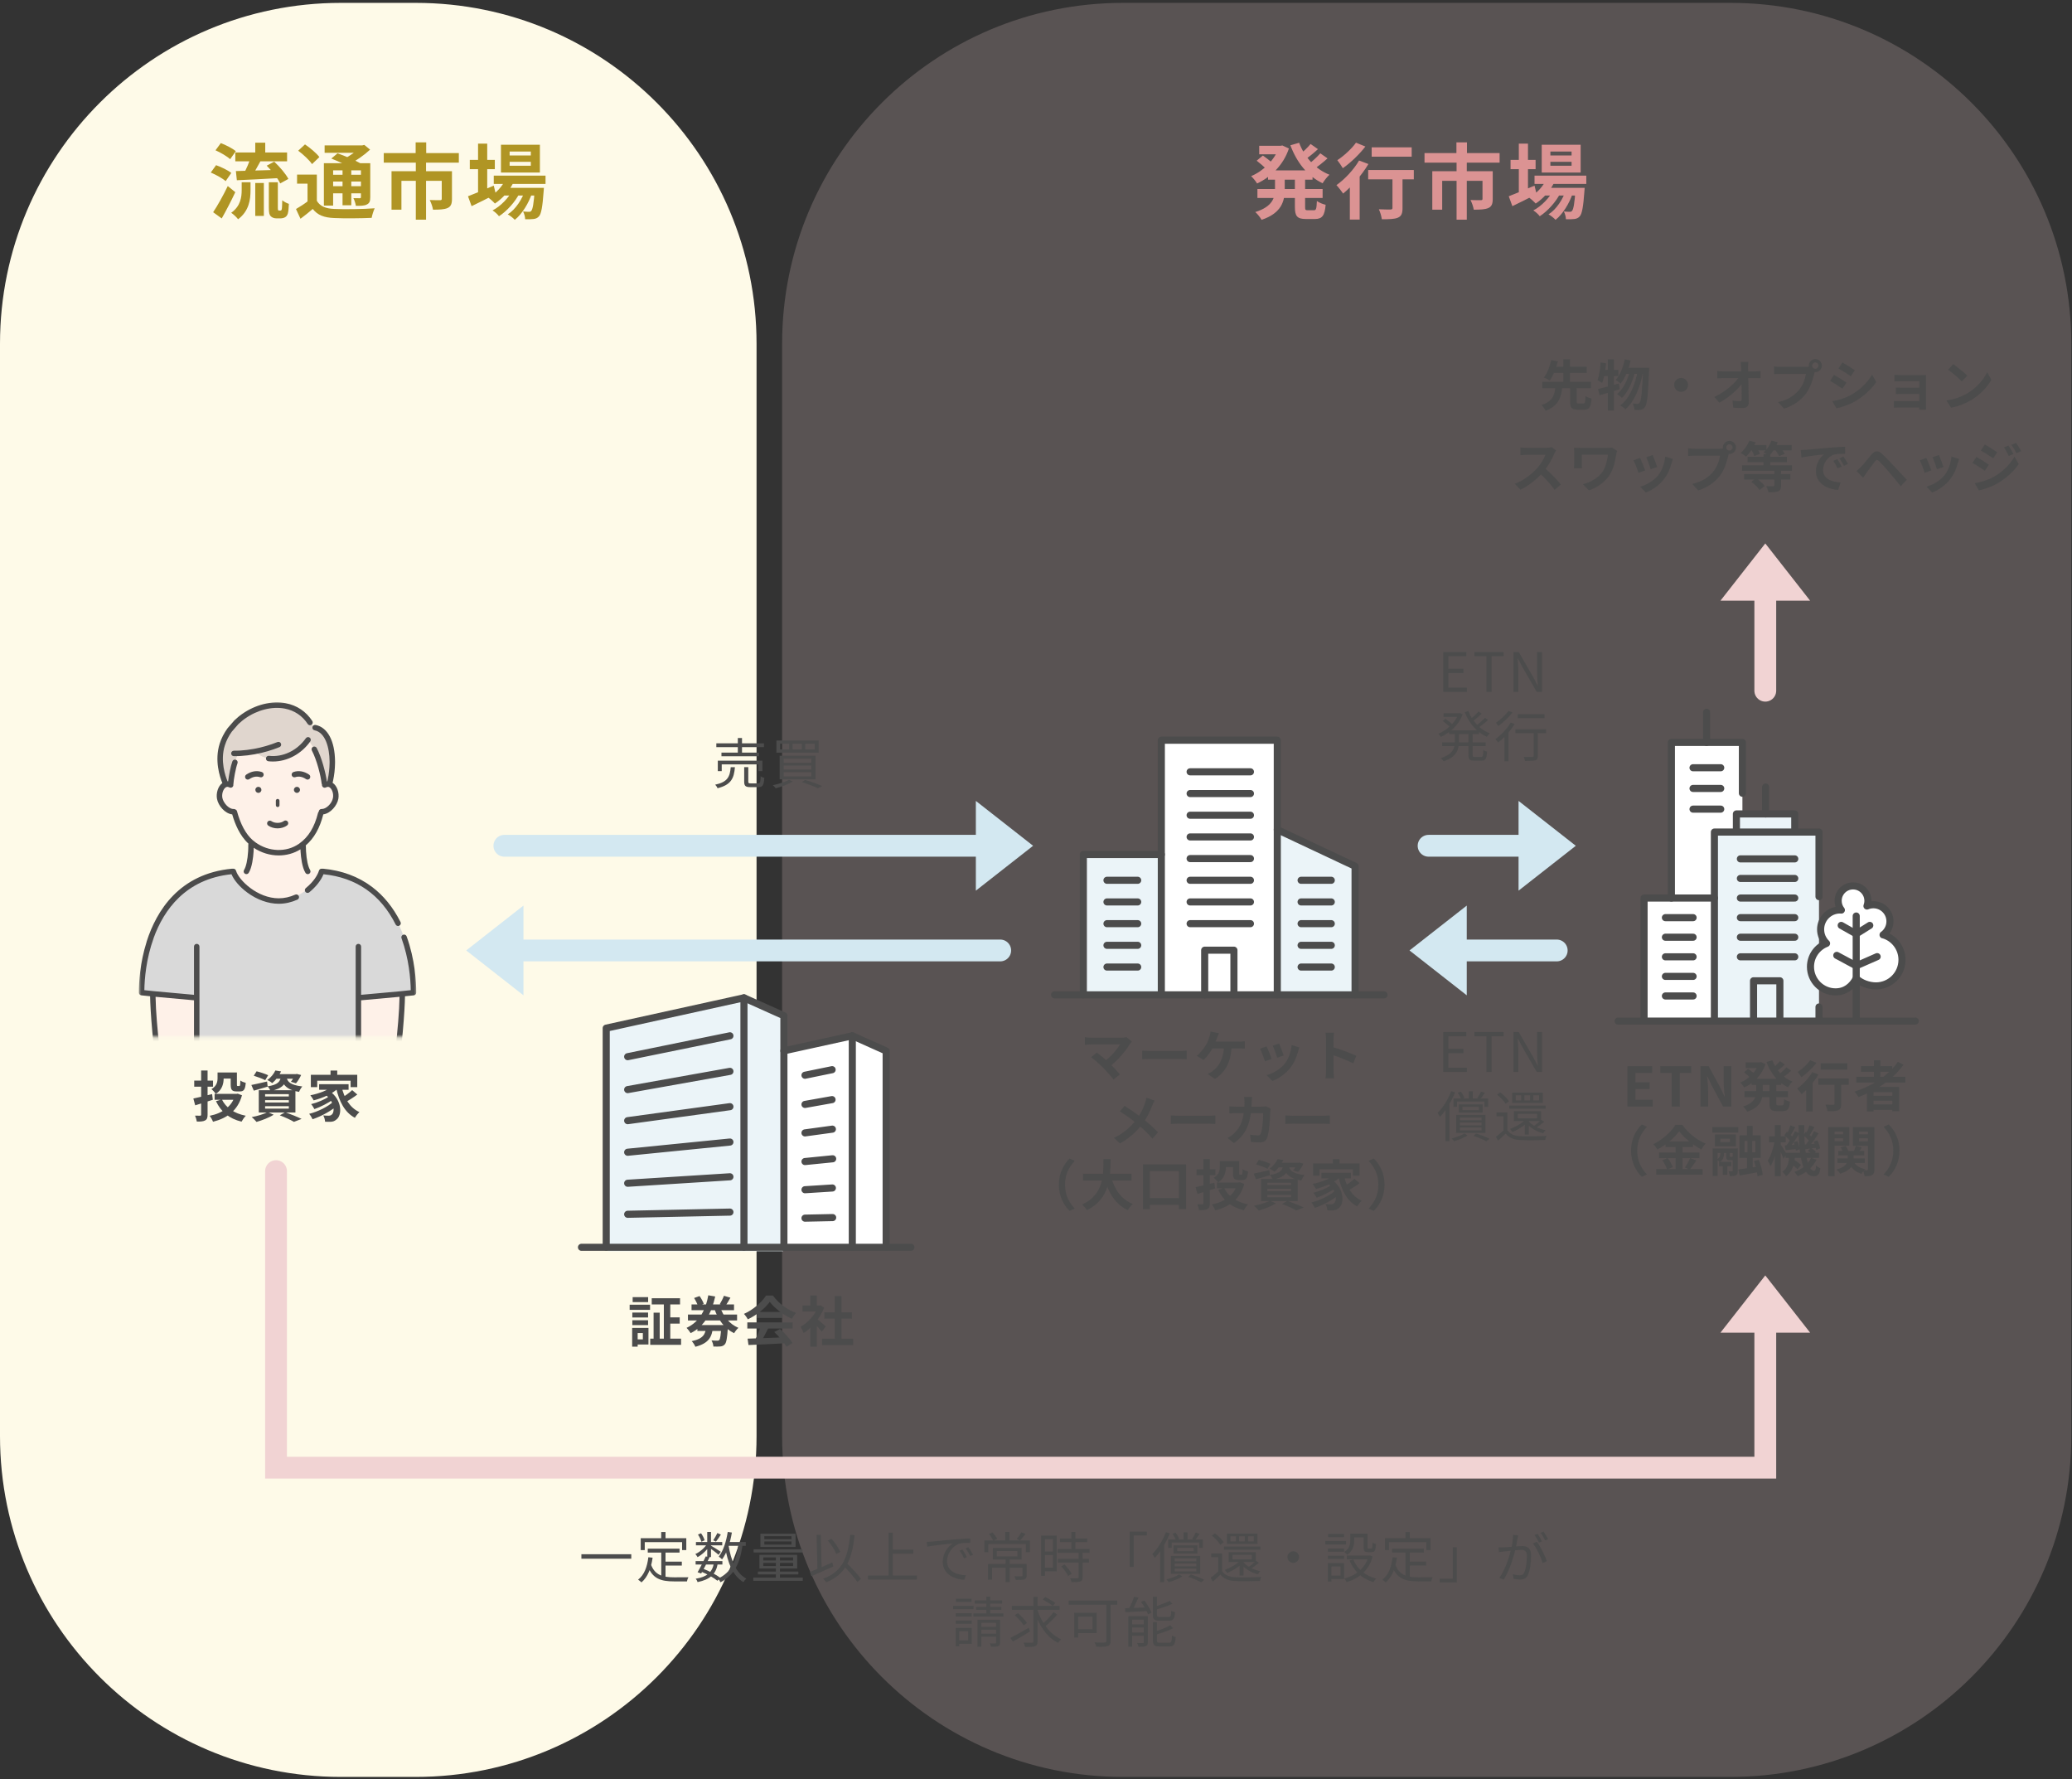 <svg width="608" height="522" viewBox="0 0 608 522" fill="none" xmlns="http://www.w3.org/2000/svg">
<rect x="0" y="0" width="608" height="522" fill="#333333" stroke="none"/>
<path d="M0 100.844C0 45.615 44.772 0.844 100 0.844H122C177.228 0.844 222 45.615 222 100.844V421.297C222 476.525 177.228 521.297 122 521.297H100C44.772 521.297 0 476.525 0 421.297V100.844Z" fill="#FEFAE8"/>
<path opacity="0.2" d="M229.5 100.844C229.5 45.615 274.272 0.844 329.5 0.844H507.796C563.024 0.844 607.795 45.615 607.795 100.844V421.297C607.795 476.525 563.024 521.297 507.795 521.297H329.5C274.271 521.297 229.5 476.525 229.5 421.297V100.844Z" fill="#F1D3D3"/>
<path d="M63.839 314.641H65.631V316.321C65.631 317.873 65.215 319.745 63.311 320.913C63.087 320.545 62.399 319.777 62.047 319.521C63.631 318.593 63.839 317.345 63.839 316.273V314.641ZM64.735 314.641H68.607V316.417H64.735V314.641ZM67.695 314.641H69.519V318.129C69.519 318.561 69.567 318.609 69.759 318.609C69.839 318.609 70.127 318.609 70.223 318.609C70.447 318.609 70.495 318.385 70.527 316.993C70.879 317.281 71.631 317.553 72.111 317.681C71.951 319.649 71.519 320.193 70.431 320.193C70.143 320.193 69.663 320.193 69.407 320.193C68.079 320.193 67.695 319.729 67.695 318.145V314.641ZM62.975 320.913H69.631V322.641H62.975V320.913ZM69.039 320.913H69.407L69.759 320.849L71.007 321.329C69.775 325.793 66.671 328.033 62.511 329.089C62.319 328.577 61.871 327.761 61.519 327.345C65.263 326.609 68.095 324.609 69.039 321.201V320.913ZM65.103 322.529C66.271 324.961 68.703 326.657 72.127 327.329C71.711 327.729 71.151 328.545 70.879 329.057C67.231 328.193 64.831 326.145 63.375 323.057L65.103 322.529ZM56.735 322.273C58.095 322.001 60.207 321.473 62.239 320.977L62.447 322.641C60.655 323.217 58.783 323.825 57.279 324.273L56.735 322.273ZM56.991 317.025H62.511V318.801H56.991V317.025ZM59.023 314.049H60.911V327.009C60.911 327.937 60.735 328.417 60.191 328.705C59.663 328.993 58.895 329.057 57.759 329.041C57.695 328.561 57.455 327.777 57.231 327.297C57.839 327.313 58.511 327.313 58.719 327.313C58.927 327.297 59.023 327.233 59.023 327.009V314.049ZM74.463 315.585L75.295 314.289C76.367 314.545 77.887 315.057 78.687 315.441L77.823 316.897C77.087 316.497 75.567 315.921 74.463 315.585ZM73.759 318.305C74.943 318.081 76.671 317.665 78.367 317.281L78.543 318.785C77.151 319.201 75.679 319.633 74.479 319.969L73.759 318.305ZM80.847 315.121H86.991V316.465H79.775L80.847 315.121ZM86.543 315.121H86.815L87.103 315.057L88.367 315.377C87.951 316.257 87.375 317.217 86.847 317.809L85.359 317.361C85.791 316.849 86.271 316.017 86.543 315.329V315.121ZM82.479 315.681H84.207C83.887 317.969 82.991 319.345 79.407 320.065C79.247 319.681 78.847 319.041 78.527 318.705C81.615 318.225 82.239 317.297 82.479 315.681ZM84.095 316.097C84.367 317.281 85.071 318.321 88.703 318.737C88.351 319.121 87.935 319.841 87.759 320.321C83.759 319.681 82.975 317.937 82.559 316.241L84.095 316.097ZM80.799 314.049L82.479 314.321C81.855 315.601 81.071 316.769 79.855 317.761C79.519 317.425 78.863 317.025 78.415 316.849C79.583 316.049 80.367 314.977 80.799 314.049ZM77.791 322.753V323.441H84.751V322.753H77.791ZM77.791 324.529V325.233H84.751V324.529H77.791ZM77.791 320.993V321.665H84.751V320.993H77.791ZM75.935 319.841H86.687V326.369H75.935V319.841ZM82.095 327.201L83.695 326.289C85.375 326.897 87.359 327.697 88.495 328.257L86.255 329.121C85.359 328.577 83.711 327.809 82.095 327.201ZM78.543 326.241L80.303 327.025C78.991 327.873 76.911 328.673 75.279 329.137C74.943 328.753 74.287 328.049 73.855 327.729C75.551 327.409 77.455 326.849 78.543 326.241ZM96.991 314.065H98.959V316.353H96.991V314.065ZM91.215 315.313H104.831V318.929H102.879V317.057H93.087V318.929H91.215V315.313ZM93.647 318.081H102.287V319.713H93.647V318.081ZM95.215 320.929L96.687 320.065C100.463 322.689 100.431 327.201 98.719 328.433C98.111 328.961 97.599 329.105 96.751 329.105C96.351 329.121 95.871 329.105 95.391 329.073C95.359 328.545 95.183 327.777 94.847 327.233C95.439 327.297 95.967 327.313 96.383 327.313C96.783 327.313 97.087 327.265 97.359 326.977C98.271 326.273 98.271 323.105 95.215 320.929ZM97.743 318.497L99.327 319.153C97.631 320.881 94.719 322.113 92.047 322.817C91.871 322.449 91.375 321.681 91.071 321.329C93.615 320.817 96.351 319.825 97.743 318.497ZM96.495 321.681L97.727 322.545C96.399 323.569 94.047 324.753 92.255 325.377C92.047 324.961 91.647 324.305 91.295 323.921C93.039 323.505 95.359 322.545 96.495 321.681ZM97.791 323.201L99.103 324.177C97.391 325.809 94.271 327.505 91.727 328.353C91.503 327.873 91.087 327.185 90.719 326.769C93.247 326.145 96.303 324.641 97.791 323.201ZM100.223 318.769C100.991 322.129 102.639 324.993 105.471 326.257C105.039 326.641 104.431 327.409 104.143 327.937C101.119 326.321 99.519 323.121 98.607 319.089L100.223 318.769ZM103.343 319.809L104.847 321.105C103.743 321.937 102.351 322.833 101.311 323.361L100.079 322.209C101.087 321.633 102.511 320.609 103.343 319.809Z" fill="#4C4C4C"/>
<path d="M69.048 44.738H84.24V47.33H69.048V44.738ZM74.904 41.858H77.832V45.962H74.904V41.858ZM74.904 53.69H77.424V63.338H74.904V53.69ZM70.92 53.474H73.512V55.826C73.512 58.514 73.104 61.898 69.864 64.322C69.456 63.746 68.496 62.858 67.848 62.426C70.608 60.458 70.92 57.818 70.92 55.73V53.474ZM73.56 46.154L76.584 47.018C75.648 48.722 74.64 50.57 73.824 51.746L71.52 50.954C72.264 49.634 73.128 47.642 73.56 46.154ZM78.264 48.602L80.472 47.426C82.056 48.914 83.856 51.002 84.624 52.49L82.224 53.81C81.552 52.346 79.824 50.162 78.264 48.602ZM69.216 50.186C72.36 50.114 77.232 49.97 81.816 49.826L81.744 52.25C77.376 52.514 72.792 52.73 69.504 52.874L69.216 50.186ZM63.24 44.09L64.8 41.978C66.288 42.554 68.232 43.538 69.192 44.354L67.536 46.706C66.648 45.866 64.752 44.762 63.24 44.09ZM61.848 50.618L63.408 48.458C64.896 48.986 66.888 49.946 67.872 50.738L66.216 53.138C65.304 52.322 63.384 51.266 61.848 50.618ZM62.544 62.258C63.768 60.434 65.496 57.386 66.84 54.578L69.048 56.378C67.848 58.922 66.408 61.706 65.064 64.082L62.544 62.258ZM78.888 53.474H81.528V60.962C81.528 61.346 81.552 61.562 81.624 61.658C81.648 61.73 81.768 61.778 81.864 61.778C81.96 61.778 82.128 61.778 82.248 61.778C82.368 61.778 82.488 61.754 82.56 61.658C82.632 61.61 82.68 61.442 82.728 61.058C82.776 60.674 82.8 59.834 82.824 58.754C83.28 59.162 84.12 59.594 84.768 59.81C84.72 60.89 84.624 62.138 84.456 62.642C84.288 63.146 84.048 63.506 83.664 63.722C83.328 63.938 82.776 64.058 82.344 64.058C81.96 64.058 81.432 64.058 81.072 64.058C80.52 64.058 79.872 63.866 79.464 63.458C79.056 63.026 78.888 62.522 78.888 60.89V53.474ZM92.976 51.218V60.05H90.24V53.882H87.168V51.218H92.976ZM92.976 58.922C93.936 60.53 95.592 61.202 98.064 61.298C100.92 61.442 106.632 61.37 109.944 61.106C109.632 61.754 109.2 63.074 109.056 63.914C106.08 64.058 100.968 64.106 98.016 63.962C95.136 63.842 93.216 63.146 91.776 61.298C90.672 62.234 89.544 63.17 88.176 64.178L86.856 61.322C87.984 60.674 89.328 59.81 90.48 58.922H92.976ZM87.504 44.21L89.496 42.362C90.984 43.37 92.856 44.93 93.72 46.082L91.56 48.146C90.792 46.994 88.992 45.314 87.504 44.21ZM97.224 46.514L99.048 44.978C101.184 45.722 104.208 47.018 105.84 47.954L103.872 49.658C102.408 48.746 99.432 47.378 97.224 46.514ZM95.04 47.882H107.256V49.97H97.752V60.314H95.04V47.882ZM105.912 47.882H108.648V57.818C108.648 58.994 108.456 59.594 107.664 59.978C106.92 60.386 105.864 60.386 104.424 60.386C104.328 59.69 104.016 58.754 103.704 58.13C104.472 58.154 105.312 58.154 105.552 58.154C105.84 58.154 105.912 58.058 105.912 57.794V47.882ZM95.256 42.65H106.704V44.834H95.256V42.65ZM96.552 51.266H106.848V53.258H96.552V51.266ZM96.552 54.626H106.848V56.714H96.552V54.626ZM100.512 48.866H103.08V60.218H100.512V48.866ZM105.672 42.65H106.32L106.896 42.506L108.6 43.898C106.896 45.482 104.52 47.186 102.312 48.242C101.976 47.762 101.28 47.018 100.872 46.634C102.672 45.77 104.76 44.258 105.672 43.154V42.65ZM121.968 41.762H125.064V46.634H121.968V41.762ZM122.016 47.522H125.016V64.442H122.016V47.522ZM112.608 44.906H134.64V47.714H112.608V44.906ZM114.888 50.234H130.704V53.042H117.792V61.514H114.888V50.234ZM129.624 50.234H132.624V58.37C132.624 59.762 132.336 60.578 131.328 61.034C130.32 61.466 128.928 61.514 127.056 61.514C126.936 60.674 126.504 59.45 126.096 58.682C127.296 58.73 128.736 58.73 129.096 58.73C129.504 58.73 129.624 58.634 129.624 58.322V50.234ZM144.888 51.53H160.08V53.954H144.888V51.53ZM147.504 55.106H157.368V57.362H147.504V55.106ZM148.416 52.418L150.888 53.042C149.664 55.826 147.504 58.226 145.224 59.714C144.816 59.234 143.856 58.37 143.304 57.986C145.512 56.738 147.432 54.746 148.416 52.418ZM156.912 55.106H159.6C159.6 55.106 159.576 55.754 159.528 56.09C159.192 60.794 158.808 62.738 158.16 63.458C157.704 63.986 157.176 64.178 156.552 64.25C156 64.322 155.088 64.346 154.104 64.322C154.08 63.626 153.84 62.642 153.48 62.042C154.224 62.114 154.872 62.138 155.184 62.138C155.52 62.138 155.712 62.09 155.904 61.85C156.288 61.418 156.648 59.762 156.912 55.49V55.106ZM149.544 47.474V48.626H155.76V47.474H149.544ZM149.544 44.45V45.602H155.76V44.45H149.544ZM147 42.458H158.424V50.618H147V42.458ZM137.856 46.898H145.2V49.634H137.856V46.898ZM140.28 42.146H142.968V57.074H140.28V42.146ZM137.328 57.578C139.176 56.882 142.104 55.658 144.888 54.458L145.488 56.93C143.088 58.178 140.496 59.474 138.384 60.482L137.328 57.578ZM154.176 55.562L156.12 56.618C155.208 59.498 153.192 62.834 151.056 64.49C150.552 63.938 149.712 63.29 148.992 62.882C151.32 61.442 153.288 58.346 154.176 55.562ZM150.528 55.586L152.424 56.714C151.224 59.186 148.704 61.97 146.424 63.434C145.968 62.834 145.2 62.138 144.528 61.73C146.904 60.53 149.376 57.938 150.528 55.586Z" fill="#B09524"/>
<path d="M372.094 49.994H385.15V52.706H372.094V49.994ZM369.502 42.77H376.294V45.266H369.502V42.77ZM368.974 55.442H388.102V58.082H368.974V55.442ZM375.286 42.77H375.79L376.294 42.674L378.214 43.562C376.582 48.458 372.982 51.89 368.878 53.834C368.494 53.186 367.702 52.202 367.126 51.674C370.702 50.186 374.038 46.922 375.286 43.274V42.77ZM374.134 51.362H376.99V55.514C376.99 58.922 376.126 62.498 370.198 64.49C369.838 63.842 368.95 62.714 368.35 62.21C373.462 60.602 374.134 57.938 374.134 55.466V51.362ZM381.214 41.882C382.75 46.01 385.894 49.586 390.118 51.266C389.446 51.842 388.558 52.994 388.102 53.762C383.638 51.65 380.518 47.618 378.646 42.626L381.214 41.882ZM368.758 47.138L370.582 45.626C371.494 46.274 372.742 47.21 373.366 47.858L371.47 49.514C370.894 48.89 369.694 47.858 368.758 47.138ZM384.574 42.242L386.734 43.754C385.486 44.906 384.022 46.106 382.894 46.85L381.166 45.53C382.246 44.69 383.734 43.274 384.574 42.242ZM387.43 44.978L389.542 46.466C388.246 47.642 386.662 48.89 385.438 49.706L383.71 48.386C384.886 47.522 386.494 46.058 387.43 44.978ZM379.966 51.482H382.966V60.674C382.966 61.562 383.062 61.682 383.734 61.682C384.022 61.682 385.222 61.682 385.558 61.682C386.206 61.682 386.326 61.226 386.422 58.97C387.022 59.426 388.198 59.906 388.99 60.074C388.726 63.266 387.958 64.25 385.846 64.25C385.318 64.25 383.734 64.25 383.206 64.25C380.59 64.25 379.966 63.386 379.966 60.674V51.482ZM402.502 43.226H414.238V45.962H402.502V43.226ZM408.598 50.69H411.55V61.058C411.55 62.594 411.238 63.41 410.182 63.866C409.15 64.298 407.638 64.322 405.478 64.322C405.382 63.482 404.998 62.234 404.614 61.394C405.982 61.466 407.566 61.466 407.998 61.466C408.454 61.442 408.598 61.346 408.598 60.986V50.69ZM401.47 49.874H414.862V52.61H401.47V49.874ZM396.094 52.706L398.614 50.186L398.974 50.33V64.418H396.094V52.706ZM398.806 47.09L401.542 48.122C399.646 51.314 396.694 54.674 394.126 56.786C393.718 56.186 392.734 54.89 392.158 54.314C394.606 52.586 397.222 49.802 398.806 47.09ZM397.894 41.858L400.654 42.986C398.902 45.266 396.31 47.762 394.03 49.346C393.646 48.698 392.902 47.57 392.422 46.994C394.414 45.698 396.718 43.538 397.894 41.858ZM427.366 41.762H430.462V46.634H427.366V41.762ZM427.414 47.522H430.414V64.442H427.414V47.522ZM418.006 44.906H440.038V47.714H418.006V44.906ZM420.286 50.234H436.102V53.042H423.19V61.514H420.286V50.234ZM435.022 50.234H438.022V58.37C438.022 59.762 437.734 60.578 436.726 61.034C435.718 61.466 434.326 61.514 432.454 61.514C432.334 60.674 431.902 59.45 431.494 58.682C432.694 58.73 434.134 58.73 434.494 58.73C434.902 58.73 435.022 58.634 435.022 58.322V50.234ZM450.286 51.53H465.478V53.954H450.286V51.53ZM452.902 55.106H462.766V57.362H452.902V55.106ZM453.814 52.418L456.286 53.042C455.062 55.826 452.902 58.226 450.622 59.714C450.214 59.234 449.254 58.37 448.702 57.986C450.91 56.738 452.83 54.746 453.814 52.418ZM462.31 55.106H464.998C464.998 55.106 464.974 55.754 464.926 56.09C464.59 60.794 464.206 62.738 463.558 63.458C463.102 63.986 462.574 64.178 461.95 64.25C461.398 64.322 460.486 64.346 459.502 64.322C459.478 63.626 459.238 62.642 458.878 62.042C459.622 62.114 460.27 62.138 460.582 62.138C460.918 62.138 461.11 62.09 461.302 61.85C461.686 61.418 462.046 59.762 462.31 55.49V55.106ZM454.942 47.474V48.626H461.158V47.474H454.942ZM454.942 44.45V45.602H461.158V44.45H454.942ZM452.398 42.458H463.822V50.618H452.398V42.458ZM443.254 46.898H450.598V49.634H443.254V46.898ZM445.678 42.146H448.366V57.074H445.678V42.146ZM442.726 57.578C444.574 56.882 447.502 55.658 450.286 54.458L450.886 56.93C448.486 58.178 445.894 59.474 443.782 60.482L442.726 57.578ZM459.574 55.562L461.518 56.618C460.606 59.498 458.59 62.834 456.454 64.49C455.95 63.938 455.11 63.29 454.39 62.882C456.718 61.442 458.686 58.346 459.574 55.562ZM455.926 55.586L457.822 56.714C456.622 59.186 454.102 61.97 451.822 63.434C451.366 62.834 450.598 62.138 449.926 61.73C452.302 60.53 454.774 57.938 455.926 55.586Z" fill="#DB9393"/>
<mask id="mask0_7132_54361" style="mask-type:alpha" maskUnits="userSpaceOnUse" x="40" y="205" width="83" height="100">
<path d="M40.543 205.367H122.394V304.206H40.543V205.367Z" fill="#D9D9D9"/>
</mask>
<g mask="url(#mask0_7132_54361)">
<path d="M94.432 255.642C93.535 258.831 87.691 264.335 81.12 264.335C74.548 264.335 69.452 258.824 68.561 255.642H72.302C73.167 254.242 73.501 251.563 73.613 249.812C73.657 249.07 73.67 248.38 73.657 247.797C75.76 249.133 78.252 249.93 80.781 250.112C81.296 250.15 81.817 250.162 82.332 250.144C84.659 250.074 86.957 249.466 88.953 248.26C88.953 248.7 88.965 249.216 89.003 249.811C89.116 251.562 89.448 254.241 90.315 255.642H94.432V255.642Z" fill="#FEF1E8"/>
<path d="M68.94 223.639C68.387 225.157 67.759 228.553 67.671 230.165L67.625 230.273C67.159 230.015 66.706 229.984 66.287 230.096L66.281 230.065C66.281 230.065 63.352 224.266 65.239 218.379C65.728 216.853 66.467 215.435 67.392 214.155L69.36 211.895C69.716 211.557 70.088 211.224 70.466 210.91C70.577 210.822 70.687 210.734 70.799 210.654C70.851 210.609 70.909 210.565 70.968 210.521C71.136 210.389 71.305 210.264 71.48 210.145C77.749 205.695 86.707 205.168 91.078 211.864L91.713 212.787L92.464 213.145C95.915 213.829 97.481 218.335 97.516 223.344V223.914C97.486 225.566 97.295 227.255 96.957 228.867C96.869 229.269 96.776 229.671 96.672 230.066L96.666 230.097C96.264 229.99 95.834 230.016 95.397 230.242L95.182 229.809C94.926 227.512 93.762 222.729 92.225 219.817L90.403 217.037C87.667 220.884 83.255 223.024 78.837 222.529C76.538 222.271 74.647 220.482 74.647 220.482C73.226 220.745 71.841 220.909 70.549 220.985C70.334 220.997 70.118 221.009 69.908 221.016L68.942 223.639L68.94 223.639Z" fill="#E0D6CE"/>
<path d="M96.673 230.1H96.662C96.261 229.992 95.83 230.019 95.393 230.244L95.178 229.811C94.922 227.514 93.758 222.731 92.221 219.82L90.399 217.039C87.663 220.886 83.251 223.027 78.833 222.531C76.535 222.274 74.642 220.485 74.642 220.485C73.222 220.747 71.837 220.911 70.545 220.988C70.33 221 70.114 221.012 69.904 221.019L68.938 223.642C68.385 225.16 67.757 228.556 67.669 230.168L67.623 230.276C67.157 230.019 66.704 229.987 66.285 230.1C64.876 230.501 64.184 232.648 64.457 234.199C64.76 235.911 66.605 238.14 68.468 238.14L68.776 238.215C69.655 241.548 71.21 244.975 73.602 247.065C73.899 247.322 74.207 247.567 74.527 247.8C76.39 249.136 78.596 249.933 80.831 250.115C81.308 250.153 81.791 250.166 82.268 250.147C84.317 250.065 86.337 249.456 88.095 248.264C88.159 248.221 88.217 248.176 88.281 248.138C91.494 245.847 93.16 242.445 94.096 238.679L94.34 238.134C96.255 238.259 98.188 235.955 98.496 234.199C98.776 232.648 98.083 230.501 96.674 230.1H96.673Z" fill="#FEF1E8"/>
<path d="M117.82 291.579L105.336 292.714H105.164V321.106H115.192C115.984 315.988 118.015 300.371 118.047 291.686L118.034 291.555L117.82 291.579Z" fill="#FEF1E8"/>
<path d="M45.066 291.579L57.549 292.714H57.721V321.106H47.694C46.902 315.988 44.871 300.371 44.84 291.686L44.853 291.555L45.066 291.579H45.066Z" fill="#FEF1E8"/>
<path d="M120.423 281.791C120.431 281.774 120.439 281.755 120.446 281.738L120.41 281.722C118.205 270.361 111.516 257.231 94.718 255.648H94.319C93.44 258.772 87.811 264.115 81.401 264.331C74.992 264.115 69.362 258.772 68.483 255.648H68.085C51.287 257.232 44.597 270.361 42.392 281.722L42.356 281.738C42.364 281.756 42.372 281.774 42.38 281.791C41.72 285.216 41.467 288.477 41.467 291.21L44.769 291.556L44.982 291.58L57.466 292.715H57.638V321.107H105.167V292.715H105.339L117.823 291.58L118.036 291.556L121.337 291.21C121.337 288.477 121.083 285.216 120.424 281.791H120.423Z" fill="#D9D9D9"/>
<path d="M89.635 256.067C89.786 256.311 90.047 256.446 90.316 256.446C90.46 256.446 90.606 256.407 90.737 256.326C91.113 256.092 91.228 255.599 90.995 255.223C90.395 254.257 89.96 252.265 89.802 249.76C89.769 249.223 89.754 248.721 89.755 248.266C89.755 248.182 89.739 248.101 89.715 248.024C92.167 245.917 93.858 242.923 94.865 238.911C96.957 238.654 98.931 236.352 99.287 234.335C99.589 232.656 98.963 230.539 97.599 229.653C97.649 229.443 97.695 229.237 97.736 229.037C98.095 227.353 98.288 225.633 98.311 223.939C98.315 223.802 98.315 223.666 98.315 223.531C98.315 223.462 98.315 223.393 98.313 223.334C98.255 217.359 96.125 213.377 92.616 212.68C92.182 212.594 91.761 212.876 91.674 213.309C91.588 213.742 91.871 214.164 92.304 214.251C95.494 214.884 96.673 219.366 96.711 223.357C96.713 223.414 96.713 223.472 96.713 223.53C96.713 223.65 96.713 223.771 96.709 223.905C96.688 225.484 96.501 227.144 96.168 228.707C96.132 228.882 96.092 229.062 96.049 229.244C96.004 229.247 95.96 229.25 95.915 229.255C95.558 226.73 94.404 222.233 92.932 219.441C92.726 219.05 92.242 218.9 91.85 219.106C91.459 219.312 91.309 219.797 91.515 220.187C92.991 222.986 94.129 227.626 94.384 229.9C94.396 230.01 94.431 230.111 94.483 230.202C94.461 230.37 94.489 230.547 94.581 230.704C94.802 231.087 95.291 231.218 95.674 230.997C95.696 230.985 95.717 230.972 95.739 230.961L95.753 230.954C95.991 230.834 96.22 230.807 96.452 230.87L96.493 230.882C97.26 231.142 97.965 232.628 97.708 234.053C97.395 235.832 95.578 237.411 94.392 237.33C93.95 237.303 93.57 237.635 93.541 238.077C93.541 238.086 93.542 238.096 93.541 238.105C93.437 238.206 93.357 238.335 93.32 238.486C92.267 242.698 90.519 245.556 87.82 247.476L87.645 247.598C83.951 250.108 78.868 249.924 74.994 247.142C74.693 246.927 74.403 246.696 74.128 246.455C72.161 244.74 70.536 241.739 69.55 238.005C69.478 237.733 69.275 237.531 69.025 237.449C68.883 237.362 68.714 237.316 68.536 237.331C68.513 237.333 68.489 237.331 68.465 237.331C67.105 237.331 65.499 235.483 65.246 234.049C64.986 232.602 65.719 231.09 66.495 230.869C66.742 230.801 66.985 230.834 67.237 230.972L67.281 230.995C67.664 231.216 68.154 231.084 68.374 230.701C68.466 230.541 68.494 230.363 68.47 230.193C68.555 228.675 69.159 225.368 69.691 223.914C69.843 223.499 69.629 223.039 69.214 222.887C68.799 222.735 68.339 222.949 68.187 223.364C67.687 224.731 67.154 227.451 66.948 229.245C66.892 229.24 66.836 229.235 66.78 229.234C66.171 227.794 64.525 223.209 65.996 218.622C66.441 217.234 67.121 215.898 68.019 214.65L69.937 212.444C70.268 212.125 70.615 211.819 70.974 211.526C71.076 211.442 71.179 211.359 71.274 211.286C71.302 211.264 71.331 211.242 71.359 211.22C71.385 211.2 71.411 211.179 71.441 211.157C71.605 211.035 71.768 210.913 71.934 210.796C75.511 208.265 79.858 207.175 83.562 207.881C86.393 208.421 88.723 209.985 90.302 212.404C90.543 212.774 91.04 212.879 91.41 212.637C91.78 212.396 91.885 211.9 91.643 211.529C89.821 208.736 87.13 206.932 83.863 206.308C79.739 205.522 74.935 206.711 71.01 209.489C70.832 209.616 70.656 209.745 70.484 209.874C70.448 209.901 70.412 209.929 70.375 209.957L70.299 210.016C70.183 210.107 70.066 210.2 69.958 210.29C69.56 210.613 69.171 210.959 68.8 211.317C68.783 211.333 68.767 211.35 68.752 211.368L66.787 213.627C66.771 213.645 66.756 213.664 66.743 213.684C65.736 215.078 64.972 216.574 64.473 218.133C62.874 223.119 64.513 227.959 65.248 229.726C63.962 230.652 63.377 232.698 63.67 234.329C64.026 236.355 66.015 238.692 68.14 238.914C68.916 241.656 70.351 245.178 72.909 247.506C72.874 247.598 72.854 247.698 72.855 247.803C72.864 248.482 72.849 249.138 72.81 249.756C72.653 252.26 72.218 254.252 71.617 255.22C71.383 255.595 71.499 256.088 71.874 256.323C72.006 256.404 72.151 256.443 72.296 256.443C72.564 256.443 72.826 256.309 72.977 256.065C73.985 254.443 74.306 251.479 74.408 249.858C74.431 249.489 74.447 249.106 74.453 248.713C76.693 250.207 79.26 250.961 81.786 250.961C84.031 250.961 86.245 250.365 88.168 249.167C88.177 249.391 88.187 249.62 88.201 249.857C88.305 251.48 88.626 254.444 89.632 256.065L89.635 256.067Z" fill="#4C4C4C"/>
<path d="M90.865 216.391C90.505 216.134 90.005 216.218 89.749 216.578C87.154 220.22 83.006 222.198 78.923 221.739C78.484 221.69 78.088 222.006 78.038 222.445C77.989 222.884 78.305 223.281 78.744 223.33C79.193 223.381 79.643 223.406 80.092 223.406C84.297 223.406 88.403 221.225 91.053 217.507C91.309 217.148 91.225 216.648 90.865 216.391Z" fill="#4C4C4C"/>
<path d="M82.446 218.139C82.279 217.73 81.812 217.533 81.403 217.7C79.26 218.576 76.873 219.266 74.5 219.697C73.152 219.945 71.806 220.109 70.501 220.186C70.289 220.198 70.081 220.207 69.877 220.215C69.417 220.233 69.013 220.239 68.641 220.234C68.638 220.234 68.635 220.234 68.631 220.234C68.194 220.234 67.836 220.586 67.83 221.024C67.824 221.467 68.178 221.83 68.62 221.836C68.71 221.837 68.802 221.837 68.896 221.837C69.216 221.837 69.559 221.83 69.937 221.816C70.152 221.808 70.369 221.798 70.593 221.785C71.965 221.705 73.377 221.532 74.788 221.272C77.267 220.822 79.764 220.1 82.008 219.182C82.417 219.015 82.614 218.548 82.446 218.139Z" fill="#4C4C4C"/>
<path d="M86.621 262.466C85.045 263.175 83.422 263.536 81.8 263.536C75.534 263.536 70.038 258.211 69.253 255.427C69.138 255.021 68.732 254.781 68.325 254.862C68.25 254.847 68.174 254.839 68.093 254.847C52.58 256.308 45.915 267.241 43.055 276.156C43.039 276.206 43.029 276.258 43.023 276.309C41.063 282.493 40.752 288.213 40.752 291.206C40.752 291.616 41.062 291.96 41.469 292.002L44.047 292.272C44.118 296.395 44.778 306.764 46.901 320.493C46.946 320.892 47.285 321.203 47.696 321.203C48.139 321.203 48.497 320.845 48.497 320.403C48.497 320.373 48.495 320.341 48.492 320.31C48.49 320.297 48.488 320.282 48.486 320.269C47.728 315.367 45.787 301.1 45.649 292.432L56.926 293.458V320.391C56.926 320.777 57.202 321.108 57.581 321.178L57.644 321.19C57.694 321.199 57.742 321.203 57.791 321.203C58.169 321.203 58.506 320.934 58.577 320.548C58.606 320.388 58.586 320.231 58.527 320.092V277.699C58.527 277.257 58.169 276.899 57.726 276.899C57.284 276.899 56.925 277.257 56.925 277.699V291.85L45.147 290.779L42.358 290.486C42.412 287.164 42.874 281.333 45.071 275.244C45.086 275.202 45.095 275.16 45.103 275.117C48.049 267.05 54.374 257.882 67.927 256.474C68.642 258.212 70.347 260.208 72.535 261.829C75.415 263.962 78.704 265.137 81.798 265.137C83.65 265.137 85.492 264.73 87.277 263.926C87.68 263.744 87.859 263.27 87.678 262.867C87.496 262.464 87.022 262.284 86.619 262.466H86.621Z" fill="#4C4C4C"/>
<path d="M119.322 274.701C119.172 274.285 118.713 274.07 118.298 274.22C117.882 274.369 117.666 274.829 117.817 275.244C120.014 281.333 120.475 287.165 120.53 290.486L117.944 290.757L117.74 290.781L105.966 291.852V277.701C105.966 277.258 105.608 276.9 105.166 276.9C104.723 276.9 104.365 277.258 104.365 277.701V320.393C104.365 320.835 104.723 321.194 105.166 321.194C105.608 321.194 105.966 320.835 105.966 320.393V293.459L117.239 292.434C117.101 301.101 115.161 315.369 114.402 320.271C114.4 320.285 114.398 320.298 114.397 320.312C114.393 320.343 114.391 320.376 114.391 320.405C114.391 320.847 114.75 321.206 115.192 321.206C115.603 321.206 115.943 320.895 115.987 320.495C118.11 306.767 118.771 296.4 118.841 292.275L121.419 292.004C121.826 291.962 122.136 291.618 122.136 291.208C122.136 287.956 121.77 281.489 119.322 274.702L119.322 274.701Z" fill="#4C4C4C"/>
<path d="M116.095 271.218C116.235 271.498 116.518 271.659 116.812 271.659C116.932 271.659 117.055 271.632 117.17 271.574C117.566 271.375 117.725 270.894 117.527 270.499C115.377 266.213 112.55 262.733 109.123 260.155C105.134 257.153 100.313 255.367 94.795 254.846C94.707 254.839 94.624 254.848 94.543 254.867C94.128 254.77 93.706 255.013 93.59 255.428C93.258 256.616 92.051 258.665 89.746 260.531C89.402 260.809 89.349 261.313 89.627 261.657C89.786 261.853 90.017 261.954 90.25 261.954C90.427 261.954 90.605 261.896 90.753 261.776C92.695 260.205 94.239 258.226 94.923 256.473C104.56 257.463 111.682 262.422 116.095 271.218V271.218Z" fill="#4C4C4C"/>
<path d="M78.518 241.093C78.266 241.456 78.356 241.955 78.718 242.208C79.497 242.749 80.478 243.018 81.455 243.018C82.432 243.018 83.486 242.726 84.261 242.144C84.615 241.878 84.686 241.377 84.42 241.023C84.154 240.669 83.653 240.598 83.299 240.864C82.349 241.577 80.635 241.591 79.632 240.893C79.269 240.641 78.77 240.731 78.518 241.093H78.518Z" fill="#4C4C4C"/>
<path d="M77.331 227.501C77.473 227.082 77.248 226.627 76.829 226.486C75.328 225.979 73.749 226.241 72.263 227.245C71.896 227.492 71.8 227.99 72.047 228.357C72.201 228.586 72.454 228.71 72.711 228.71C72.865 228.71 73.021 228.666 73.158 228.573C74.23 227.849 75.292 227.658 76.316 228.004C76.735 228.145 77.189 227.92 77.331 227.502V227.501Z" fill="#4C4C4C"/>
<path d="M90.245 228.708C90.503 228.708 90.755 228.584 90.91 228.355C91.156 227.988 91.06 227.491 90.694 227.244C89.208 226.242 87.626 225.98 86.122 226.485C85.703 226.626 85.477 227.079 85.618 227.499C85.759 227.918 86.213 228.144 86.632 228.003C87.661 227.657 88.727 227.848 89.799 228.572C89.936 228.664 90.092 228.709 90.246 228.709L90.245 228.708Z" fill="#4C4C4C"/>
<path d="M81.482 236.763H81.485C81.78 236.761 82.018 236.521 82.016 236.226L82.009 234.914C82.008 234.62 81.769 234.383 81.475 234.383H81.472C81.178 234.384 80.94 234.624 80.941 234.919L80.948 236.232C80.95 236.526 81.188 236.763 81.482 236.763Z" fill="#4C4C4C"/>
<path d="M86.246 231.717C86.246 232.204 86.649 232.607 87.135 232.607C87.622 232.607 88.025 232.204 88.025 231.717C88.025 231.23 87.628 230.828 87.135 230.828C86.643 230.828 86.246 231.219 86.246 231.717Z" fill="#4C4C4C"/>
<path d="M75.819 230.828C75.333 230.828 74.93 231.219 74.93 231.717C74.93 232.216 75.333 232.607 75.819 232.607C76.305 232.607 76.709 232.204 76.709 231.717C76.709 231.23 76.317 230.828 75.819 230.828Z" fill="#4C4C4C"/>
</g>
<path d="M293.5 248.125L148 248.125" stroke="#D3E8F1" stroke-width="6.4" stroke-linecap="round"/>
<path d="M303.15 248.128L286.35 234.965L286.35 261.292L303.15 248.128Z" fill="#D3E8F1"/>
<path d="M148 278.836L293.5 278.836" stroke="#D3E8F1" stroke-width="6.4" stroke-linecap="round"/>
<path d="M136.801 278.833L153.601 291.996L153.601 265.669L136.801 278.833Z" fill="#D3E8F1"/>
<path d="M451.199 248.125H419.199" stroke="#D3E8F1" stroke-width="6.4" stroke-linecap="round"/>
<path d="M462.398 248.128L445.598 234.965L445.598 261.292L462.398 248.128Z" fill="#D3E8F1"/>
<path d="M424.799 278.836L456.799 278.836" stroke="#D3E8F1" stroke-width="6.4" stroke-linecap="round"/>
<path d="M413.6 278.833L430.4 291.996L430.4 265.669L413.6 278.833Z" fill="#D3E8F1"/>
<path d="M249.63 304.406L229.781 308.687V365.898H260.527V308.687L249.63 304.406Z" fill="white"/>
<path d="M218.107 292.734L178.41 301.686V367.069H229.783V298.183L218.107 292.734Z" fill="#EBF4F8"/>
<path d="M177.887 365.838V301.628L218.305 292.734V365.838" stroke="#4C4C4C" stroke-width="2.083" stroke-linecap="round" stroke-linejoin="round"/>
<path d="M230.026 365.838V297.991L218.305 292.734" stroke="#4C4C4C" stroke-width="2.083" stroke-linecap="round" stroke-linejoin="round"/>
<path d="M184.184 310.001L214.187 303.875" stroke="#4C4C4C" stroke-width="2.083" stroke-linecap="round" stroke-linejoin="round"/>
<path d="M184.184 319.658L214.187 314.305" stroke="#4C4C4C" stroke-width="2.083" stroke-linecap="round" stroke-linejoin="round"/>
<path d="M184.184 328.772L214.187 324.664" stroke="#4C4C4C" stroke-width="2.083" stroke-linecap="round" stroke-linejoin="round"/>
<path d="M184.184 338.036L214.187 335.039" stroke="#4C4C4C" stroke-width="2.083" stroke-linecap="round" stroke-linejoin="round"/>
<path d="M184.184 347.131L214.187 345.234" stroke="#4C4C4C" stroke-width="2.083" stroke-linecap="round" stroke-linejoin="round"/>
<path d="M184.184 356.234L214.187 355.594" stroke="#4C4C4C" stroke-width="2.083" stroke-linecap="round" stroke-linejoin="round"/>
<path d="M230.025 308.285L250.096 303.875V365.838" stroke="#4C4C4C" stroke-width="2.083" stroke-linecap="round" stroke-linejoin="round"/>
<path d="M260.03 365.838V308.322L250.098 303.875" stroke="#4C4C4C" stroke-width="2.083" stroke-linecap="round" stroke-linejoin="round"/>
<path d="M236.213 315.444L244.176 313.812" stroke="#4C4C4C" stroke-width="2.083" stroke-linecap="round" stroke-linejoin="round"/>
<path d="M236.213 324.007L244.152 322.594" stroke="#4C4C4C" stroke-width="2.083" stroke-linecap="round" stroke-linejoin="round"/>
<path d="M236.213 332.357L244.248 331.258" stroke="#4C4C4C" stroke-width="2.083" stroke-linecap="round" stroke-linejoin="round"/>
<path d="M236.213 340.763L244.333 339.953" stroke="#4C4C4C" stroke-width="2.083" stroke-linecap="round" stroke-linejoin="round"/>
<path d="M236.213 349.031L244.248 348.523" stroke="#4C4C4C" stroke-width="2.083" stroke-linecap="round" stroke-linejoin="round"/>
<path d="M236.213 357.372L244.333 357.203" stroke="#4C4C4C" stroke-width="2.083" stroke-linecap="round" stroke-linejoin="round"/>
<path d="M170.625 365.922H267.292" stroke="#4C4C4C" stroke-width="2.083" stroke-linecap="round" stroke-linejoin="round"/>
<path d="M503.07 263.461H482.428V299.554" fill="white"/>
<path d="M503.07 263.461H482.428V299.554H503.07V263.461Z" fill="white"/>
<path d="M511.286 263.459V217.805H490.449V263.459" fill="white"/>
<path d="M503.068 299.548V244.102H533.759V299.548" fill="#EBF4F8"/>
<path d="M533.76 295.414V299.557" stroke="#4C4C4C" stroke-width="2.083" stroke-linecap="round" stroke-linejoin="round"/>
<path d="M510.691 251.969H526.649" stroke="#4C4C4C" stroke-width="2.083" stroke-linecap="round" stroke-linejoin="round"/>
<path d="M510.691 257.711H526.649" stroke="#4C4C4C" stroke-width="2.083" stroke-linecap="round" stroke-linejoin="round"/>
<path d="M510.691 263.461H526.649" stroke="#4C4C4C" stroke-width="2.083" stroke-linecap="round" stroke-linejoin="round"/>
<path d="M510.691 269.211H526.649" stroke="#4C4C4C" stroke-width="2.083" stroke-linecap="round" stroke-linejoin="round"/>
<path d="M510.691 274.953H526.649" stroke="#4C4C4C" stroke-width="2.083" stroke-linecap="round" stroke-linejoin="round"/>
<path d="M510.691 280.703H526.649" stroke="#4C4C4C" stroke-width="2.083" stroke-linecap="round" stroke-linejoin="round"/>
<path d="M522.281 299.555V287.734H514.551V299.555" stroke="#4C4C4C" stroke-width="2.083" stroke-linecap="round" stroke-linejoin="round"/>
<path d="M503.07 263.461H482.428V299.554" stroke="#4C4C4C" stroke-width="2.083" stroke-linecap="round" stroke-linejoin="round"/>
<path d="M496.82 269.211H488.689" stroke="#4C4C4C" stroke-width="2.083" stroke-linecap="round" stroke-linejoin="round"/>
<path d="M496.82 274.953H488.689" stroke="#4C4C4C" stroke-width="2.083" stroke-linecap="round" stroke-linejoin="round"/>
<path d="M496.82 280.703H488.689" stroke="#4C4C4C" stroke-width="2.083" stroke-linecap="round" stroke-linejoin="round"/>
<path d="M496.82 286.445H488.689" stroke="#4C4C4C" stroke-width="2.083" stroke-linecap="round" stroke-linejoin="round"/>
<path d="M496.82 292.188H488.689" stroke="#4C4C4C" stroke-width="2.083" stroke-linecap="round" stroke-linejoin="round"/>
<path d="M474.818 299.555H562.011" stroke="#4C4C4C" stroke-width="2.083" stroke-linecap="round" stroke-linejoin="round"/>
<path d="M552.557 274.258C553.783 273.371 554.584 271.938 554.584 270.298C554.584 267.601 552.4 265.426 549.718 265.426C549.05 265.426 548.419 265.56 547.837 265.803C548.019 265.329 548.116 264.806 548.116 264.272C548.116 261.854 546.162 259.898 543.747 259.898C541.332 259.898 539.378 261.854 539.378 264.272C539.378 265.292 539.73 266.24 540.325 266.981C540.191 266.981 540.058 266.957 539.924 266.957C536.781 266.957 534.233 269.508 534.233 272.654C534.233 274.27 534.9 275.716 535.98 276.761C533.226 277.83 531.26 280.49 531.26 283.625C531.26 287.694 534.561 290.987 538.614 290.987C541.441 290.987 543.444 289.395 544.681 287.051C546.065 288.399 548.383 289.237 550.47 289.237C554.693 289.237 558.115 285.811 558.115 281.584C558.115 278.085 555.773 275.145 552.569 274.234L552.557 274.258Z" fill="white" stroke="#4C4C4C" stroke-width="2.083" stroke-linecap="round" stroke-linejoin="round"/>
<path d="M544.682 283.343L538.979 280.281" stroke="#4C4C4C" stroke-width="2.083" stroke-linecap="round" stroke-linejoin="round"/>
<path d="M544.682 299.555V268.734" stroke="#4C4C4C" stroke-width="2.083" stroke-linecap="round" stroke-linejoin="round"/>
<path d="M548.663 271.484L544.682 273.975L540.277 271.484" stroke="#4C4C4C" stroke-width="2.083" stroke-linecap="round" stroke-linejoin="round"/>
<path d="M544.682 283.345L550.822 280.648" stroke="#4C4C4C" stroke-width="2.083" stroke-linecap="round" stroke-linejoin="round"/>
<path d="M509.525 244.102V238.781H526.648V244.102" fill="#EBF4F8"/>
<path d="M509.525 244.102V238.781H526.648V244.102" stroke="#4C4C4C" stroke-width="2.083" stroke-linecap="round" stroke-linejoin="round"/>
<path d="M518.094 238.787V230.891" stroke="#4C4C4C" stroke-width="2.083" stroke-linecap="round" stroke-linejoin="round"/>
<path d="M511.286 232.711V217.805H490.449V263.459" stroke="#4C4C4C" stroke-width="2.083" stroke-linecap="round" stroke-linejoin="round"/>
<path d="M500.775 217.805V208.961" stroke="#4C4C4C" stroke-width="2.083" stroke-linecap="round" stroke-linejoin="round"/>
<path d="M504.926 225.234H496.795" stroke="#4C4C4C" stroke-width="2.083" stroke-linecap="round" stroke-linejoin="round"/>
<path d="M504.926 231.305H496.795" stroke="#4C4C4C" stroke-width="2.083" stroke-linecap="round" stroke-linejoin="round"/>
<path d="M504.926 237.375H496.795" stroke="#4C4C4C" stroke-width="2.083" stroke-linecap="round" stroke-linejoin="round"/>
<path d="M503.068 299.548V244.102H533.759V263.053" stroke="#4C4C4C" stroke-width="2.083" stroke-linecap="round" stroke-linejoin="round"/>
<path d="M191.244 380.865H199.548V382.689H191.244V380.865ZM190.796 392.721H199.852V394.529H190.796V392.721ZM195.9 386.481H199.452V388.305H195.9V386.481ZM194.796 381.617H196.684V393.777H194.796V381.617ZM191.788 385.105H193.58V393.537H191.788V385.105ZM185.548 385.073H190.172V386.513H185.548V385.073ZM185.644 380.545H190.188V382.001H185.644V380.545ZM185.548 387.313H190.172V388.753H185.548V387.313ZM184.764 382.769H190.748V384.273H184.764V382.769ZM186.428 389.569H190.284V394.433H186.428V392.929H188.636V391.089H186.428V389.569ZM185.5 389.569H187.116V395.073H185.5V389.569ZM201.868 385.649H216.284V387.393H201.868V385.649ZM202.924 382.689H215.388V384.369H202.924V382.689ZM204.636 388.737H212.172V390.465H204.636V388.737ZM211.308 383.441C212.204 386.145 214.076 388.465 216.684 389.553C216.252 389.905 215.676 390.641 215.42 391.121C212.588 389.761 210.716 387.169 209.596 383.889L211.308 383.441ZM203.676 380.801L205.276 380.225C205.772 380.913 206.3 381.857 206.508 382.497L204.796 383.137C204.636 382.513 204.14 381.537 203.676 380.801ZM212.428 380.145L214.332 380.705C213.836 381.617 213.292 382.529 212.86 383.121L211.212 382.593C211.628 381.937 212.156 380.897 212.428 380.145ZM211.66 388.737H213.628C213.628 388.737 213.612 389.233 213.58 389.473C213.388 392.529 213.148 393.873 212.7 394.369C212.332 394.801 211.948 394.929 211.42 395.009C210.956 395.057 210.172 395.057 209.34 395.041C209.308 394.481 209.084 393.729 208.78 393.233C209.484 393.297 210.156 393.313 210.476 393.313C210.732 393.313 210.892 393.281 211.052 393.121C211.324 392.849 211.516 391.745 211.66 389.009V388.737ZM207.228 389.313H209.228C208.908 392.097 208.124 394.049 204.044 395.105C203.868 394.625 203.372 393.841 202.972 393.457C206.492 392.721 206.972 391.329 207.228 389.313ZM207.836 380.001L209.868 380.353C208.844 384.865 206.988 388.961 202.668 391.105C202.396 390.657 201.852 389.937 201.468 389.553C205.452 387.713 207.148 383.969 207.836 380.001ZM219.372 392.721C222.236 392.641 226.684 392.481 230.716 392.305L230.652 394.065C226.732 394.289 222.508 394.481 219.628 394.593L219.372 392.721ZM219.292 387.953H232.604V389.745H219.292V387.953ZM222.14 384.881H229.644V386.641H222.14V384.881ZM223.212 389.121L225.404 389.729C224.652 391.233 223.788 392.897 223.068 393.969L221.388 393.409C222.044 392.241 222.812 390.465 223.212 389.121ZM227.18 390.769L228.876 389.889C230.316 391.121 231.804 392.801 232.54 394.017L230.764 395.089C230.092 393.873 228.556 392.049 227.18 390.769ZM225.884 381.921C224.588 383.745 222.092 385.793 219.436 387.057C219.212 386.593 218.7 385.873 218.3 385.457C221.036 384.257 223.596 381.969 224.78 380.081H226.812C228.508 382.433 231.052 384.257 233.596 385.169C233.132 385.649 232.7 386.337 232.348 386.913C229.948 385.793 227.244 383.777 225.884 381.921ZM241.244 392.737H250.364V394.625H241.244V392.737ZM241.9 385.009H249.98V386.849H241.9V385.009ZM244.956 380.209H246.924V393.649H244.956V380.209ZM235.5 383.009H240.748V384.753H235.5V383.009ZM237.788 388.481L239.692 386.209V395.089H237.788V388.481ZM237.788 380.065H239.692V383.825H237.788V380.065ZM239.5 386.753C240.06 387.137 241.868 388.737 242.3 389.137L241.132 390.689C240.508 389.857 239.164 388.385 238.444 387.681L239.5 386.753ZM240.044 383.009H240.428L240.764 382.945L241.836 383.649C240.62 386.769 238.204 389.569 235.82 391.073C235.644 390.561 235.196 389.617 234.908 389.249C237.084 388.065 239.196 385.713 240.044 383.361V383.009Z" fill="#4C4C4C"/>
<path d="M477.542 324.633V312.793H484.806V314.761H479.91V317.497H484.054V319.497H479.91V322.649H484.982V324.633H477.542ZM490.538 324.633V314.761H487.194V312.793H496.25V314.761H492.906V324.633H490.538ZM498.986 324.633V312.793H501.386L504.826 319.113L506.026 321.673H506.106C505.978 320.441 505.786 318.857 505.786 317.513V312.793H508.042V324.633H505.626L502.202 318.297L501.002 315.769H500.922C501.034 317.033 501.226 318.521 501.226 319.897V324.633H498.986ZM513.978 316.473H522.682V318.281H513.978V316.473ZM512.25 311.657H516.778V313.321H512.25V311.657ZM511.898 320.105H524.65V321.865H511.898V320.105ZM516.106 311.657H516.442L516.778 311.593L518.058 312.185C516.97 315.449 514.57 317.737 511.834 319.033C511.578 318.601 511.05 317.945 510.666 317.593C513.05 316.601 515.274 314.425 516.106 311.993V311.657ZM515.338 317.385H517.242V320.153C517.242 322.425 516.666 324.809 512.714 326.137C512.474 325.705 511.882 324.953 511.482 324.617C514.89 323.545 515.338 321.769 515.338 320.121V317.385ZM520.058 311.065C521.082 313.817 523.178 316.201 525.994 317.321C525.546 317.705 524.954 318.473 524.65 318.985C521.674 317.577 519.594 314.889 518.346 311.561L520.058 311.065ZM511.754 314.569L512.97 313.561C513.578 313.993 514.41 314.617 514.826 315.049L513.562 316.153C513.178 315.737 512.378 315.049 511.754 314.569ZM522.298 311.305L523.738 312.313C522.906 313.081 521.93 313.881 521.178 314.377L520.026 313.497C520.746 312.937 521.738 311.993 522.298 311.305ZM524.202 313.129L525.61 314.121C524.746 314.905 523.69 315.737 522.874 316.281L521.722 315.401C522.506 314.825 523.578 313.849 524.202 313.129ZM519.226 317.465H521.226V323.593C521.226 324.185 521.29 324.265 521.738 324.265C521.93 324.265 522.73 324.265 522.954 324.265C523.386 324.265 523.466 323.961 523.53 322.457C523.93 322.761 524.714 323.081 525.242 323.193C525.066 325.321 524.554 325.977 523.146 325.977C522.794 325.977 521.738 325.977 521.386 325.977C519.642 325.977 519.226 325.401 519.226 323.593V317.465ZM534.25 311.961H542.074V313.785H534.25V311.961ZM538.314 316.937H540.282V323.849C540.282 324.873 540.074 325.417 539.37 325.721C538.682 326.009 537.674 326.025 536.234 326.025C536.17 325.465 535.914 324.633 535.658 324.073C536.57 324.121 537.626 324.121 537.914 324.121C538.218 324.105 538.314 324.041 538.314 323.801V316.937ZM533.562 316.393H542.49V318.217H533.562V316.393ZM529.978 318.281L531.658 316.601L531.898 316.697V326.089H529.978V318.281ZM531.786 314.537L533.61 315.225C532.346 317.353 530.378 319.593 528.666 321.001C528.394 320.601 527.738 319.737 527.354 319.353C528.986 318.201 530.73 316.345 531.786 314.537ZM531.178 311.049L533.018 311.801C531.85 313.321 530.122 314.985 528.602 316.041C528.346 315.609 527.85 314.857 527.53 314.473C528.858 313.609 530.394 312.169 531.178 311.049ZM544.698 315.897H559.098V317.593H544.698V315.897ZM546.09 312.777H555.242V314.441H546.09V312.777ZM548.906 321.481H556.058V322.921H548.906V321.481ZM548.906 323.993H556.058V325.609H548.906V323.993ZM549.866 311.049H551.754V316.841H549.866V311.049ZM556.906 311.513L558.554 312.361C555.418 316.729 550.538 319.945 545.354 321.849C545.13 321.433 544.554 320.633 544.202 320.249C549.402 318.585 554.106 315.529 556.906 311.513ZM547.834 318.873H557.274V326.025H555.274V320.441H549.754V326.089H547.834V318.873ZM478.608 337.553C478.608 334.145 480.032 331.585 481.76 329.873L483.28 330.561C481.664 332.273 480.416 334.497 480.416 337.553C480.416 340.625 481.664 342.849 483.28 344.561L481.76 345.249C480.032 343.537 478.608 340.977 478.608 337.553ZM492.736 331.873C491.408 333.745 488.96 335.841 486.336 337.233C486.096 336.785 485.552 336.081 485.136 335.681C487.888 334.337 490.464 331.937 491.648 330.001H493.648C495.376 332.433 497.952 334.449 500.496 335.489C500.032 335.969 499.584 336.625 499.232 337.217C496.784 335.921 494.112 333.761 492.736 331.873ZM488.72 334.849H496.784V336.529H488.72V334.849ZM486.816 338.113H498.672V339.761H486.816V338.113ZM486 342.977H499.6V344.625H486V342.977ZM491.68 335.521H493.728V343.793H491.68V335.521ZM487.808 340.369L489.36 339.729C489.968 340.545 490.608 341.649 490.848 342.401L489.184 343.121C488.976 342.385 488.384 341.217 487.808 340.369ZM495.952 339.745L497.776 340.433C497.12 341.409 496.416 342.449 495.856 343.121L494.416 342.529C494.928 341.777 495.6 340.609 495.952 339.745ZM512.624 330.289H514.288V334.401H512.624V330.289ZM505.52 341.249H506.864V344.657H505.52V341.249ZM510.096 343.089C511.584 342.897 513.808 342.561 515.936 342.209L516.064 343.841C514.128 344.225 512.096 344.593 510.496 344.881L510.096 343.089ZM514.672 340.609L516.096 340.273C516.656 341.681 517.152 343.505 517.248 344.673L515.712 345.073C515.648 343.921 515.2 342.049 514.672 340.609ZM511.92 334.705V338.049H515.072V334.705H511.92ZM510.416 333.089H516.656V339.697H510.416V333.089ZM504.832 334.081V335.073H507.632V334.081H504.832ZM503.216 332.833H509.376V336.321H503.216V332.833ZM502.464 330.657H510.064V332.257H502.464V330.657ZM504.416 340.865H508.016V342.129H504.416V340.865ZM502.56 336.913H509.104V338.273H504V345.025H502.56V336.913ZM508.432 336.913H509.936V343.473C509.936 344.161 509.84 344.545 509.408 344.801C508.976 345.025 508.416 345.057 507.616 345.057C507.568 344.641 507.392 344.033 507.216 343.649C507.648 343.665 508.096 343.665 508.24 343.649C508.384 343.649 508.432 343.601 508.432 343.457V336.913ZM506.512 337.633H507.6V339.089C507.6 339.361 507.632 339.377 507.792 339.377C507.856 339.377 508.112 339.377 508.192 339.377C508.368 339.377 508.4 339.345 508.448 339.233C508.656 339.393 509.088 339.537 509.408 339.617C509.296 340.193 508.96 340.385 508.384 340.385C508.208 340.385 507.792 340.385 507.632 340.385C506.72 340.385 506.512 340.113 506.512 339.105V337.633ZM512.768 333.697H514.16V338.817H514.304V343.345H512.64V338.817H512.768V333.697ZM504.832 337.553H505.904V338.209C505.904 339.121 505.76 340.193 504.672 340.945C504.464 340.705 504.016 340.353 503.744 340.193C504.704 339.665 504.832 338.785 504.832 338.161V337.553ZM523.968 338.209H533.776V339.697H523.968V338.209ZM525.264 341.249L526.24 340.097C526.992 340.561 528 341.281 528.48 341.777L527.456 343.073C527.008 342.545 526.032 341.761 525.264 341.249ZM530.48 337.617L531.408 336.769C531.92 337.089 532.56 337.569 532.864 337.921L531.872 338.833C531.584 338.481 530.976 337.953 530.48 337.617ZM525.024 338.977H526.72C526.528 341.425 526.08 343.649 524.08 345.057C523.856 344.657 523.392 344.065 522.992 343.777C524.624 342.689 524.912 340.849 525.024 338.977ZM527.776 330.065H529.44C529.296 337.377 530.368 343.473 532.288 343.473C532.688 343.473 532.832 343.185 532.912 341.905C533.248 342.273 533.776 342.593 534.16 342.769C533.872 344.609 533.408 345.089 532.16 345.089C528.64 345.073 527.776 338.001 527.776 330.065ZM531.44 339.665L533.024 340.257C531.92 342.497 529.952 344.113 527.536 345.057C527.328 344.721 526.848 344.145 526.528 343.825C528.816 343.025 530.56 341.553 531.44 339.665ZM529.2 333.057L529.904 332.017C530.576 332.497 531.376 333.217 531.744 333.697L531.008 334.897C530.64 334.369 529.84 333.601 529.2 333.057ZM532.192 334.913L533.264 334.513C533.648 335.281 534.016 336.273 534.112 336.897L532.96 337.377C532.864 336.737 532.544 335.697 532.192 334.913ZM529.488 335.777C530.448 335.713 531.712 335.617 533.056 335.505L533.088 336.721C531.92 336.881 530.784 337.025 529.76 337.153L529.488 335.777ZM530.96 330.145L532.4 330.673C531.888 331.585 531.344 332.593 530.896 333.249L529.872 332.785C530.256 332.065 530.72 330.945 530.96 330.145ZM532.304 331.857L533.632 332.497C532.768 333.841 531.68 335.473 530.8 336.497L529.808 335.937C530.656 334.865 531.712 333.121 532.304 331.857ZM523.6 333.057L524.32 332.017C524.976 332.497 525.792 333.217 526.144 333.697L525.408 334.897C525.056 334.369 524.256 333.601 523.6 333.057ZM526.336 335.105L527.408 334.753C527.76 335.521 528.064 336.529 528.128 337.153L526.976 337.585C526.912 336.929 526.64 335.905 526.336 335.105ZM523.712 336.033C524.688 335.969 525.968 335.873 527.328 335.761L527.36 337.057C526.176 337.201 525.008 337.329 523.968 337.441L523.712 336.033ZM525.376 330.145L526.8 330.689C526.272 331.585 525.744 332.641 525.312 333.297L524.288 332.849C524.656 332.113 525.12 330.945 525.376 330.145ZM526.72 331.857L528.032 332.497C527.136 333.921 526 335.633 525.072 336.705L524.08 336.161C524.976 335.041 526.08 333.201 526.72 331.857ZM519.104 333.361H523.984V335.121H519.104V333.361ZM520.816 330.049H522.528V345.073H520.816V330.049ZM520.784 334.577L521.776 334.913C521.392 337.425 520.576 340.513 519.536 342.145C519.376 341.665 518.992 340.945 518.72 340.513C519.648 339.137 520.448 336.609 520.784 334.577ZM522.448 335.649C522.768 336.081 524 338.129 524.24 338.593L523.328 339.921C523.008 338.977 522.144 337.105 521.744 336.353L522.448 335.649ZM539.408 337.649H547.024V338.977H539.408V337.649ZM539.168 339.825H547.2V341.201H539.168V339.825ZM542.192 338.305H543.92V340.017C543.92 341.537 543.328 343.249 540 344.337C539.76 343.969 539.264 343.409 538.88 343.105C541.792 342.321 542.192 340.945 542.192 339.985V338.305ZM543.76 340.449C544.304 341.713 545.52 342.625 547.28 342.977C546.928 343.297 546.464 343.921 546.256 344.353C544.272 343.793 543.024 342.529 542.352 340.737L543.76 340.449ZM540.112 336.609L541.584 336.177C541.936 336.657 542.256 337.297 542.384 337.745L540.816 338.209C540.72 337.761 540.432 337.089 540.112 336.609ZM544.576 336.177L546.32 336.641C545.888 337.281 545.472 337.905 545.168 338.321L543.904 337.889C544.144 337.393 544.432 336.673 544.576 336.177ZM537.408 332.769H541.44V333.953H537.408V332.769ZM544.784 332.769H548.832V333.953H544.784V332.769ZM548.128 330.657H550.016V343.057C550.016 343.921 549.872 344.417 549.344 344.737C548.848 345.041 548.128 345.073 547.12 345.073C547.072 344.577 546.848 343.761 546.624 343.281C547.12 343.313 547.696 343.313 547.872 343.313C548.064 343.313 548.128 343.233 548.128 343.025V330.657ZM537.584 330.657H542.656V336.097H537.584V334.785H540.848V331.985H537.584V330.657ZM549.104 330.657V331.985H545.52V334.817H549.104V336.145H543.696V330.657H549.104ZM536.448 330.657H538.336V345.073H536.448V330.657ZM557.376 337.553C557.376 340.977 555.952 343.537 554.224 345.249L552.704 344.561C554.32 342.849 555.568 340.625 555.568 337.553C555.568 334.497 554.32 332.273 552.704 330.561L554.224 329.873C555.952 331.585 557.376 334.145 557.376 337.553Z" fill="#4C4C4C"/>
<path d="M460.724 113.44H462.66V117.776C462.66 118.304 462.74 118.368 463.236 118.368C463.46 118.368 464.356 118.368 464.628 118.368C465.108 118.368 465.188 118.08 465.252 116.192C465.652 116.496 466.484 116.816 467.012 116.944C466.82 119.504 466.308 120.192 464.804 120.192C464.436 120.192 463.3 120.192 462.948 120.192C461.14 120.192 460.724 119.584 460.724 117.776V113.44ZM452.564 112.016H466.852V113.872H452.564V112.016ZM455.204 107.568H465.588V109.408H455.204V107.568ZM456.42 113.472H458.436C458.132 116.496 457.38 119.056 453.524 120.512C453.3 120 452.756 119.216 452.308 118.832C455.732 117.728 456.18 115.744 456.42 113.472ZM455.188 105.632L457.14 106.016C456.628 107.904 455.812 110.208 454.74 111.616C454.292 111.328 453.508 110.928 453.028 110.752C454.084 109.44 454.836 107.28 455.188 105.632ZM458.74 105.408H460.692V112.592H458.74V105.408ZM476.756 105.408L478.484 105.744C477.908 108.4 476.852 110.944 475.556 112.544C475.252 112.256 474.5 111.712 474.1 111.472C475.38 110.064 476.276 107.776 476.756 105.408ZM482.132 107.904H483.94C483.94 107.904 483.924 108.528 483.908 108.768C483.604 115.952 483.316 118.576 482.708 119.376C482.34 119.92 481.988 120.112 481.46 120.208C481.012 120.304 480.34 120.304 479.636 120.272C479.588 119.728 479.396 118.912 479.108 118.384C479.7 118.448 480.244 118.464 480.548 118.464C480.788 118.464 480.932 118.384 481.124 118.16C481.572 117.6 481.876 115.12 482.132 108.32V107.904ZM477.236 107.904H482.948V109.68H476.356L477.236 107.904ZM478.356 108.48L479.748 109.168C479.108 111.92 477.7 115.088 475.956 116.72C475.588 116.352 474.98 115.904 474.484 115.632C476.34 114.176 477.748 111.168 478.356 108.48ZM480.58 108.656L482.068 109.344C481.3 113.504 479.604 117.856 476.964 120.064C476.596 119.68 475.924 119.2 475.396 118.944C478.196 116.944 479.844 112.768 480.58 108.656ZM468.916 114.128C470.484 113.776 472.82 113.12 475.028 112.496L475.284 114.192C473.268 114.816 471.076 115.472 469.38 115.968L468.916 114.128ZM471.796 105.408H473.556V120.432H471.796V105.408ZM469.684 106.32L471.284 106.592C471.076 108.704 470.692 110.944 470.116 112.368C469.828 112.144 469.14 111.696 468.756 111.504C469.268 110.224 469.54 108.224 469.684 106.32ZM470.116 108.496H474.884V110.336H469.764L470.116 108.496ZM493.3 110.88C494.42 110.88 495.332 111.792 495.332 112.912C495.332 114.048 494.42 114.96 493.3 114.96C492.164 114.96 491.252 114.048 491.252 112.912C491.252 111.792 492.164 110.88 493.3 110.88ZM513.044 106.176C512.964 106.688 512.932 107.296 512.948 107.808C512.996 110.448 513.108 114.848 513.14 118.08C513.156 119.104 512.564 119.696 511.348 119.696C510.372 119.696 509.492 119.664 508.58 119.6L508.388 117.52C509.124 117.632 509.988 117.696 510.532 117.696C510.932 117.696 511.076 117.488 511.076 117.04C511.076 114.832 511.044 110.448 510.916 107.808C510.868 107.12 510.836 106.608 510.756 106.176H513.044ZM503.908 108.848C504.356 108.896 505.124 108.96 505.668 108.96C506.788 108.96 514.18 108.96 514.964 108.96C515.476 108.96 516.228 108.88 516.612 108.832V110.944C516.116 110.928 515.492 110.912 515.06 110.912C514.436 110.912 506.612 110.912 505.732 110.912C505.14 110.912 504.468 110.944 503.908 110.976V108.848ZM503.044 116.464C506.388 114.864 509.188 112.4 510.34 110.512H511.38L511.396 112.224C510.1 114.16 507.268 116.672 504.516 118.128L503.044 116.464ZM531.748 107.264C531.748 107.776 532.164 108.192 532.676 108.192C533.188 108.192 533.604 107.776 533.604 107.264C533.604 106.752 533.188 106.336 532.676 106.336C532.164 106.336 531.748 106.752 531.748 107.264ZM530.756 107.264C530.756 106.208 531.62 105.344 532.676 105.344C533.732 105.344 534.596 106.208 534.596 107.264C534.596 108.32 533.732 109.184 532.676 109.184C531.62 109.184 530.756 108.32 530.756 107.264ZM532.708 108.528C532.548 108.832 532.436 109.296 532.356 109.632C531.988 111.2 531.284 113.696 529.94 115.472C528.5 117.392 526.372 118.976 523.508 119.888L521.764 117.968C524.948 117.232 526.756 115.84 528.036 114.224C529.108 112.896 529.716 111.072 529.924 109.696C528.948 109.696 523.668 109.696 522.468 109.696C521.732 109.696 520.98 109.744 520.564 109.776V107.504C521.044 107.568 521.94 107.648 522.468 107.648C523.668 107.648 528.98 107.648 529.876 107.648C530.196 107.648 530.708 107.632 531.124 107.52L532.708 108.528ZM540.628 106.336C541.684 106.912 543.444 108.032 544.276 108.624L543.092 110.384C542.196 109.76 540.532 108.688 539.476 108.096L540.628 106.336ZM537.668 117.696C539.46 117.392 541.364 116.848 543.108 115.888C545.828 114.368 548.068 112.176 549.332 109.888L550.564 112.064C549.092 114.288 546.82 116.304 544.212 117.824C542.58 118.736 540.276 119.536 538.868 119.792L537.668 117.696ZM538.164 109.984C539.236 110.56 540.996 111.648 541.828 112.24L540.644 114.032C539.748 113.392 538.084 112.32 537.012 111.744L538.164 109.984ZM555.892 109.968C556.308 110 557.284 110.032 557.876 110.032C559.188 110.032 562.612 110.032 563.94 110.032C564.308 110.032 564.9 110.016 565.156 110C565.14 110.224 565.14 110.752 565.14 111.088C565.14 111.728 565.14 117.84 565.14 119.104C565.14 119.36 565.156 119.92 565.156 120.192H563.156C563.172 119.936 563.172 119.328 563.172 119.008C563.172 117.376 563.172 112.368 563.172 111.84C562.548 111.84 559.172 111.84 557.876 111.84C557.284 111.84 556.292 111.872 555.892 111.888V109.968ZM556.308 113.712C556.724 113.744 557.46 113.76 558.068 113.76C558.852 113.76 563.668 113.76 564.1 113.76V115.584C563.652 115.584 558.852 115.584 558.068 115.584C557.46 115.584 556.692 115.584 556.308 115.616V113.712ZM555.732 117.632C555.988 117.664 556.532 117.696 557.108 117.696C558.1 117.696 563.428 117.696 564.116 117.696V119.568C563.236 119.568 558.1 119.568 557.108 119.568C556.644 119.568 555.988 119.6 555.732 119.6V117.632ZM573.156 106.832C574.26 107.584 576.34 109.248 577.284 110.224L575.652 111.888C574.82 110.992 572.804 109.248 571.636 108.448L573.156 106.832ZM571.14 117.488C573.652 117.136 575.716 116.32 577.268 115.408C580.004 113.776 582.084 111.344 583.108 109.184L584.34 111.424C583.14 113.6 581.012 115.808 578.436 117.36C576.804 118.336 574.74 119.216 572.5 119.6L571.14 117.488ZM456.628 132.16C456.5 132.336 456.212 132.816 456.068 133.152C455.412 134.672 454.228 136.848 452.852 138.448C451.06 140.512 448.644 142.496 446.164 143.664L444.5 141.936C447.092 140.976 449.556 139.024 451.06 137.36C452.116 136.16 453.092 134.576 453.46 133.44C452.788 133.44 448.708 133.44 448.02 133.44C447.364 133.44 446.484 133.52 446.132 133.552V131.264C446.564 131.328 447.556 131.376 448.02 131.376C448.868 131.376 452.964 131.376 453.668 131.376C454.372 131.376 454.996 131.296 455.332 131.184L456.628 132.16ZM453.06 137.12C454.708 138.464 456.98 140.848 458.02 142.128L456.196 143.712C455.012 142.064 453.268 140.16 451.556 138.608L453.06 137.12ZM474.532 132.272C474.436 132.512 474.276 133.136 474.244 133.36C473.956 135.024 473.588 137.36 472.34 139.296C471.012 141.376 468.836 142.976 466.26 143.872L464.484 142.064C466.628 141.52 469.108 140.208 470.356 138.208C471.172 136.912 471.652 135.12 471.812 133.408C470.804 133.408 465.284 133.408 464.148 133.408C464.148 133.888 464.148 135.424 464.148 136.064C464.148 136.304 464.148 136.88 464.196 137.376H461.844C461.892 136.896 461.924 136.496 461.924 136.064C461.924 135.424 461.924 133.44 461.924 132.688C461.924 132.256 461.908 131.776 461.86 131.36C462.356 131.392 463.076 131.408 463.812 131.408C464.452 131.408 470.324 131.408 471.46 131.408C472.004 131.408 472.548 131.376 472.98 131.296L474.532 132.272ZM484.964 133.504C485.268 134.176 486.052 136.272 486.276 137.008L484.372 137.664C484.164 136.896 483.46 134.96 483.076 134.128L484.964 133.504ZM490.868 134.656C490.692 135.184 490.596 135.52 490.5 135.84C490.084 137.456 489.396 139.12 488.308 140.512C486.82 142.448 484.836 143.776 482.964 144.496L481.284 142.784C483.028 142.304 485.268 141.088 486.58 139.424C487.668 138.08 488.452 135.952 488.628 133.936L490.868 134.656ZM481.252 134.336C481.652 135.152 482.436 137.104 482.74 138L480.788 138.72C480.532 137.872 479.716 135.728 479.332 135.04L481.252 134.336ZM506.548 131.264C506.548 131.776 506.964 132.192 507.476 132.192C507.988 132.192 508.404 131.776 508.404 131.264C508.404 130.752 507.988 130.336 507.476 130.336C506.964 130.336 506.548 130.752 506.548 131.264ZM505.556 131.264C505.556 130.208 506.42 129.344 507.476 129.344C508.532 129.344 509.396 130.208 509.396 131.264C509.396 132.32 508.532 133.184 507.476 133.184C506.42 133.184 505.556 132.32 505.556 131.264ZM507.508 132.528C507.348 132.832 507.236 133.296 507.156 133.632C506.788 135.2 506.084 137.696 504.74 139.472C503.3 141.392 501.172 142.976 498.308 143.888L496.564 141.968C499.748 141.232 501.556 139.84 502.836 138.224C503.908 136.896 504.516 135.072 504.724 133.696C503.748 133.696 498.468 133.696 497.268 133.696C496.532 133.696 495.78 133.744 495.364 133.776V131.504C495.844 131.568 496.74 131.648 497.268 131.648C498.468 131.648 503.78 131.648 504.676 131.648C504.996 131.648 505.508 131.632 505.924 131.52L507.508 132.528ZM517.476 133.232H519.46V137.504H517.476V133.232ZM512.804 134H524.34V135.584H512.804V134ZM511.188 136.496H525.828V138.128H511.188V136.496ZM511.78 139.072H525.348V140.704H511.78V139.072ZM520.644 137.904H522.628V142.448C522.628 143.376 522.42 143.856 521.732 144.144C521.06 144.4 520.148 144.432 518.948 144.432C518.852 143.888 518.532 143.12 518.26 142.64C519.076 142.672 520.02 142.672 520.292 142.656C520.564 142.656 520.644 142.608 520.644 142.4V137.904ZM513.22 130.56H518.324V132.128H513.22V130.56ZM519.572 130.56H525.732V132.128H519.572V130.56ZM513.348 129.28L515.172 129.776C514.5 131.36 513.412 132.96 512.372 133.968C512.004 133.648 511.22 133.136 510.772 132.896C511.828 132.016 512.788 130.64 513.348 129.28ZM519.812 129.28L521.652 129.728C521.076 131.28 520.084 132.8 519.092 133.744C518.724 133.424 517.94 132.912 517.508 132.672C518.5 131.872 519.364 130.576 519.812 129.28ZM513.828 131.776L515.38 131.168C515.78 131.776 516.244 132.592 516.42 133.136L514.772 133.808C514.628 133.28 514.212 132.416 513.828 131.776ZM520.804 131.808L522.356 131.184C522.836 131.776 523.428 132.592 523.684 133.152L522.052 133.824C521.828 133.296 521.284 132.432 520.804 131.808ZM513.908 141.36L515.3 140.272C516.212 140.912 517.316 141.856 517.812 142.576L516.324 143.776C515.876 143.04 514.82 142.048 513.908 141.36ZM528.404 132.032C529.028 132.016 529.668 131.984 529.972 131.952C531.3 131.824 533.94 131.6 536.868 131.344C538.532 131.216 540.276 131.104 541.412 131.056L541.428 133.12C540.564 133.12 539.188 133.136 538.324 133.328C536.404 133.84 534.948 135.92 534.948 137.824C534.948 140.448 537.412 141.408 540.116 141.536L539.364 143.728C536.02 143.52 532.852 141.712 532.852 138.24C532.852 135.952 534.148 134.128 535.22 133.312C533.732 133.472 530.452 133.824 528.612 134.224L528.404 132.032ZM539.14 134.688C539.524 135.248 540.1 136.224 540.404 136.864L539.204 137.392C538.788 136.528 538.452 135.888 537.956 135.184L539.14 134.688ZM540.916 133.952C541.332 134.512 541.94 135.456 542.276 136.08L541.076 136.656C540.644 135.792 540.276 135.184 539.764 134.48L540.916 133.952ZM544.772 138.176C545.252 137.776 545.604 137.44 546.1 136.944C546.82 136.224 548.068 134.656 549.172 133.344C550.116 132.208 551.06 132.032 552.308 133.2C553.38 134.224 554.612 135.504 555.572 136.528C556.644 137.68 558.276 139.44 559.508 140.752L557.748 142.656C556.676 141.328 555.332 139.68 554.388 138.56C553.444 137.456 552.036 135.904 551.444 135.328C550.932 134.816 550.596 134.832 550.148 135.408C549.508 136.224 548.372 137.792 547.732 138.672C547.364 139.168 546.98 139.744 546.708 140.16L544.772 138.176ZM568.964 133.504C569.268 134.176 570.052 136.272 570.276 137.008L568.372 137.664C568.164 136.896 567.46 134.96 567.076 134.128L568.964 133.504ZM574.868 134.656C574.692 135.184 574.596 135.52 574.5 135.84C574.084 137.456 573.396 139.12 572.308 140.512C570.82 142.448 568.836 143.776 566.964 144.496L565.284 142.784C567.028 142.304 569.268 141.088 570.58 139.424C571.668 138.08 572.452 135.952 572.628 133.936L574.868 134.656ZM565.252 134.336C565.652 135.152 566.436 137.104 566.74 138L564.788 138.72C564.532 137.872 563.716 135.728 563.332 135.04L565.252 134.336ZM589.364 130.72C589.812 131.392 590.468 132.448 590.82 133.184L589.444 133.792C588.964 132.784 588.612 132.096 588.02 131.264L589.364 130.72ZM591.572 129.936C592.068 130.576 592.692 131.632 593.076 132.336L591.7 132.944C591.188 131.936 590.804 131.312 590.212 130.512L591.572 129.936ZM582.42 130.4C583.476 130.976 585.236 132.112 586.068 132.688L584.868 134.464C583.988 133.84 582.308 132.752 581.252 132.16L582.42 130.4ZM579.46 141.76C581.236 141.456 583.156 140.928 584.9 139.968C587.62 138.448 589.844 136.256 591.124 133.968L592.356 136.144C590.868 138.352 588.612 140.384 585.988 141.888C584.372 142.816 582.068 143.616 580.66 143.872L579.46 141.76ZM579.956 134.048C581.028 134.624 582.788 135.728 583.604 136.304L582.436 138.096C581.524 137.472 579.876 136.384 578.788 135.824L579.956 134.048Z" fill="#4C4C4C"/>
<path d="M332.132 305.553C331.908 305.809 331.716 306.033 331.588 306.225C330.34 308.289 327.972 311.169 325.492 312.993L323.892 311.521C326.004 310.049 327.796 307.873 328.628 306.401C327.22 306.401 321.396 306.401 320.18 306.401C319.524 306.401 318.66 306.481 318.324 306.529V304.273C318.756 304.353 319.62 304.433 320.18 304.433C321.188 304.433 327.332 304.433 329.044 304.433C329.668 304.433 330.196 304.369 330.548 304.257L332.132 305.553ZM323.7 313.233C322.756 312.289 321.124 310.833 320.18 310.161L321.86 308.785C322.724 309.441 324.324 310.737 325.54 311.905C326.596 312.929 327.86 314.257 328.628 315.185L326.74 316.689C326.084 315.793 324.74 314.289 323.7 313.233ZM335.156 308.225C335.748 308.273 336.9 308.337 337.732 308.337C339.62 308.337 344.9 308.337 346.324 308.337C347.076 308.337 347.78 308.257 348.212 308.225V310.753C347.828 310.737 347.012 310.657 346.34 310.657C344.884 310.657 339.62 310.657 337.732 310.657C336.836 310.657 335.764 310.705 335.156 310.753V308.225ZM357.668 303.105C357.492 303.521 357.284 304.065 357.14 304.417C356.868 305.217 356.372 306.401 355.956 307.217C355.316 308.481 354.228 310.017 353.172 310.961L351.156 309.745C352.308 308.897 353.332 307.457 353.94 306.449C354.372 305.713 354.676 304.865 354.868 304.257C355.044 303.729 355.172 303.121 355.204 302.625L357.668 303.105ZM355.14 305.585C356.42 305.585 362.5 305.585 363.604 305.585C364.004 305.585 364.74 305.553 365.268 305.473V307.649C364.66 307.601 363.972 307.601 363.604 307.601C362.484 307.601 356.42 307.601 354.98 307.601L355.14 305.585ZM361.396 306.737C361.284 311.457 359.604 314.577 356.516 316.513L354.356 315.073C354.932 314.833 355.492 314.513 355.86 314.193C357.684 312.801 359.108 310.593 359.172 306.737H361.396ZM375.364 306.145C375.668 306.817 376.452 308.913 376.676 309.649L374.772 310.305C374.564 309.537 373.86 307.601 373.476 306.769L375.364 306.145ZM381.268 307.297C381.092 307.825 380.996 308.161 380.9 308.481C380.484 310.097 379.796 311.761 378.708 313.153C377.22 315.089 375.236 316.417 373.364 317.137L371.684 315.425C373.428 314.945 375.668 313.729 376.98 312.065C378.068 310.721 378.852 308.593 379.028 306.577L381.268 307.297ZM371.652 306.977C372.052 307.793 372.836 309.745 373.14 310.641L371.188 311.361C370.932 310.513 370.116 308.369 369.732 307.681L371.652 306.977ZM389.108 314.113C389.108 312.881 389.108 306.257 389.108 304.913C389.108 304.337 389.06 303.553 388.948 302.977H391.444C391.38 303.553 391.3 304.241 391.3 304.913C391.3 306.673 391.316 312.929 391.316 314.113C391.316 314.561 391.38 315.681 391.46 316.337H388.948C389.06 315.713 389.108 314.737 389.108 314.113ZM390.836 307.121C392.964 307.713 396.42 308.977 397.988 309.745L397.092 311.969C395.268 311.025 392.58 310.001 390.836 309.425V307.121ZM338.788 322.873C338.564 323.241 338.26 323.945 338.116 324.329C337.508 325.913 336.532 328.025 335.204 329.753C333.716 331.673 331.748 333.737 328.644 335.449L326.868 333.817C329.78 332.425 331.78 330.649 333.476 328.441C334.74 326.777 335.46 325.129 336.02 323.529C336.164 323.113 336.324 322.457 336.404 322.057L338.788 322.873ZM329.988 324.425C331.572 325.417 333.764 326.937 335.108 327.993C336.82 329.321 338.5 330.825 339.796 332.201L338.148 334.041C336.756 332.409 335.348 331.097 333.652 329.689C332.5 328.729 330.628 327.289 328.612 326.057L329.988 324.425ZM343.556 327.225C344.148 327.273 345.3 327.337 346.132 327.337C348.02 327.337 353.3 327.337 354.724 327.337C355.476 327.337 356.18 327.257 356.612 327.225V329.753C356.228 329.737 355.412 329.657 354.74 329.657C353.284 329.657 348.02 329.657 346.132 329.657C345.236 329.657 344.164 329.705 343.556 329.753V327.225ZM367.412 321.801C367.364 322.185 367.316 322.857 367.3 323.241C367.124 329.593 365.62 332.841 362.084 335.353L360.212 333.849C360.884 333.481 361.684 332.953 362.324 332.297C364.42 330.217 365.156 327.497 365.172 323.273C365.172 322.921 365.108 322.185 365.044 321.801H367.412ZM372.836 325.241C372.788 325.497 372.74 325.897 372.74 326.073C372.676 327.817 372.468 332.281 371.78 333.913C371.444 334.713 370.82 335.145 369.732 335.145C368.804 335.145 367.86 335.065 367.076 335.001L366.82 332.873C367.62 333.001 368.436 333.097 369.076 333.097C369.588 333.097 369.812 332.921 369.972 332.521C370.436 331.513 370.66 328.313 370.66 326.585H362.852C362.308 326.585 361.412 326.601 360.74 326.665V324.553C361.412 324.633 362.228 324.665 362.836 324.665H370.244C370.66 324.665 371.076 324.633 371.46 324.553L372.836 325.241ZM377.156 327.225C377.748 327.273 378.9 327.337 379.732 327.337C381.62 327.337 386.9 327.337 388.324 327.337C389.076 327.337 389.78 327.257 390.212 327.225V329.753C389.828 329.737 389.012 329.657 388.34 329.657C386.884 329.657 381.62 329.657 379.732 329.657C378.836 329.657 377.764 329.705 377.156 329.753V327.225ZM310.708 347.553C310.708 344.145 312.132 341.585 313.86 339.873L315.38 340.561C313.764 342.273 312.516 344.497 312.516 347.553C312.516 350.625 313.764 352.849 315.38 354.561L313.86 355.249C312.132 353.537 310.708 350.977 310.708 347.553ZM317.796 344.353H332.036V346.337H317.796V344.353ZM326.004 345.153C326.964 348.817 328.996 351.857 332.388 353.201C331.908 353.633 331.268 354.465 330.948 355.025C327.284 353.313 325.284 350.001 324.068 345.601L326.004 345.153ZM323.796 340.049H325.908C325.828 344.929 325.796 351.713 318.932 355.025C318.628 354.497 318.036 353.809 317.476 353.393C324.036 350.465 323.748 344.385 323.796 340.049ZM335.38 341.617H348.036V354.737H345.924V343.569H337.396V354.753H335.38V341.617ZM336.34 351.473H347.236V353.457H336.34V351.473ZM357.94 340.641H359.732V342.321C359.732 343.873 359.316 345.745 357.412 346.913C357.188 346.545 356.5 345.777 356.148 345.521C357.732 344.593 357.94 343.345 357.94 342.273V340.641ZM358.836 340.641H362.708V342.417H358.836V340.641ZM361.796 340.641H363.62V344.129C363.62 344.561 363.668 344.609 363.86 344.609C363.94 344.609 364.228 344.609 364.324 344.609C364.548 344.609 364.596 344.385 364.628 342.993C364.98 343.281 365.732 343.553 366.212 343.681C366.052 345.649 365.62 346.193 364.532 346.193C364.244 346.193 363.764 346.193 363.508 346.193C362.18 346.193 361.796 345.729 361.796 344.145V340.641ZM357.076 346.913H363.732V348.641H357.076V346.913ZM363.14 346.913H363.508L363.86 346.849L365.108 347.329C363.876 351.793 360.772 354.033 356.612 355.089C356.42 354.577 355.972 353.761 355.62 353.345C359.364 352.609 362.196 350.609 363.14 347.201V346.913ZM359.204 348.529C360.372 350.961 362.804 352.657 366.228 353.329C365.812 353.729 365.252 354.545 364.98 355.057C361.332 354.193 358.932 352.145 357.476 349.057L359.204 348.529ZM350.836 348.273C352.196 348.001 354.308 347.473 356.34 346.977L356.548 348.641C354.756 349.217 352.884 349.825 351.38 350.273L350.836 348.273ZM351.092 343.025H356.612V344.801H351.092V343.025ZM353.124 340.049H355.012V353.009C355.012 353.937 354.836 354.417 354.292 354.705C353.764 354.993 352.996 355.057 351.86 355.041C351.796 354.561 351.556 353.777 351.332 353.297C351.94 353.313 352.612 353.313 352.82 353.313C353.028 353.297 353.124 353.233 353.124 353.009V340.049ZM368.564 341.585L369.396 340.289C370.468 340.545 371.988 341.057 372.788 341.441L371.924 342.897C371.188 342.497 369.668 341.921 368.564 341.585ZM367.86 344.305C369.044 344.081 370.772 343.665 372.468 343.281L372.644 344.785C371.252 345.201 369.78 345.633 368.58 345.969L367.86 344.305ZM374.948 341.121H381.092V342.465H373.876L374.948 341.121ZM380.644 341.121H380.916L381.204 341.057L382.468 341.377C382.052 342.257 381.476 343.217 380.948 343.809L379.46 343.361C379.892 342.849 380.372 342.017 380.644 341.329V341.121ZM376.58 341.681H378.308C377.988 343.969 377.092 345.345 373.508 346.065C373.348 345.681 372.948 345.041 372.628 344.705C375.716 344.225 376.34 343.297 376.58 341.681ZM378.196 342.097C378.468 343.281 379.172 344.321 382.804 344.737C382.452 345.121 382.036 345.841 381.86 346.321C377.86 345.681 377.076 343.937 376.66 342.241L378.196 342.097ZM374.9 340.049L376.58 340.321C375.956 341.601 375.172 342.769 373.956 343.761C373.62 343.425 372.964 343.025 372.516 342.849C373.684 342.049 374.468 340.977 374.9 340.049ZM371.892 348.753V349.441H378.852V348.753H371.892ZM371.892 350.529V351.233H378.852V350.529H371.892ZM371.892 346.993V347.665H378.852V346.993H371.892ZM370.036 345.841H380.788V352.369H370.036V345.841ZM376.196 353.201L377.796 352.289C379.476 352.897 381.46 353.697 382.596 354.257L380.356 355.121C379.46 354.577 377.812 353.809 376.196 353.201ZM372.644 352.241L374.404 353.025C373.092 353.873 371.012 354.673 369.38 355.137C369.044 354.753 368.388 354.049 367.956 353.729C369.652 353.409 371.556 352.849 372.644 352.241ZM391.092 340.065H393.06V342.353H391.092V340.065ZM385.316 341.313H398.932V344.929H396.98V343.057H387.188V344.929H385.316V341.313ZM387.748 344.081H396.388V345.713H387.748V344.081ZM389.316 346.929L390.788 346.065C394.564 348.689 394.532 353.201 392.82 354.433C392.212 354.961 391.7 355.105 390.852 355.105C390.452 355.121 389.972 355.105 389.492 355.073C389.46 354.545 389.284 353.777 388.948 353.233C389.54 353.297 390.068 353.313 390.484 353.313C390.884 353.313 391.188 353.265 391.46 352.977C392.372 352.273 392.372 349.105 389.316 346.929ZM391.844 344.497L393.428 345.153C391.732 346.881 388.82 348.113 386.148 348.817C385.972 348.449 385.476 347.681 385.172 347.329C387.716 346.817 390.452 345.825 391.844 344.497ZM390.596 347.681L391.828 348.545C390.5 349.569 388.148 350.753 386.356 351.377C386.148 350.961 385.748 350.305 385.396 349.921C387.14 349.505 389.46 348.545 390.596 347.681ZM391.892 349.201L393.204 350.177C391.492 351.809 388.372 353.505 385.828 354.353C385.604 353.873 385.188 353.185 384.82 352.769C387.348 352.145 390.404 350.641 391.892 349.201ZM394.324 344.769C395.092 348.129 396.74 350.993 399.572 352.257C399.14 352.641 398.532 353.409 398.244 353.937C395.22 352.321 393.62 349.121 392.708 345.089L394.324 344.769ZM397.444 345.809L398.948 347.105C397.844 347.937 396.452 348.833 395.412 349.361L394.18 348.209C395.188 347.633 396.612 346.609 397.444 345.809ZM406.276 347.553C406.276 350.977 404.852 353.537 403.124 355.249L401.604 354.561C403.22 352.849 404.468 350.625 404.468 347.553C404.468 344.497 403.22 342.273 401.604 340.561L403.124 339.873C404.852 341.585 406.276 344.145 406.276 347.553Z" fill="#4C4C4C"/>
<path d="M210.198 218.074H224.166V219.194H210.198V218.074ZM211.702 220.794H222.726V221.866H211.702V220.794ZM210.63 223.162H223.718V226.218H222.518V224.25H211.782V226.218H210.63V223.162ZM216.502 216.506H217.734V221.354H216.502V216.506ZM218.374 225.05H219.574V229.29C219.574 229.754 219.686 229.818 220.31 229.818C220.614 229.818 222.07 229.818 222.438 229.818C223.03 229.818 223.142 229.546 223.19 227.738C223.446 227.93 223.958 228.122 224.278 228.202C224.134 230.394 223.814 230.922 222.55 230.922C222.23 230.922 220.502 230.922 220.198 230.922C218.758 230.922 218.374 230.57 218.374 229.306V225.05ZM214.422 225.066H215.654C215.382 228.33 214.55 230.25 210.55 231.242C210.438 230.922 210.118 230.458 209.862 230.202C213.542 229.418 214.182 227.85 214.422 225.066ZM236.31 218.186V219.85H239.062V218.186H236.31ZM232.582 218.186V219.85H235.27V218.186H232.582ZM228.95 218.186V219.85H231.558V218.186H228.95ZM227.83 217.242H240.23V220.81H227.83V217.242ZM229.974 224.57V225.754H238.07V224.57H229.974ZM229.974 226.57V227.786H238.07V226.57H229.974ZM229.974 222.57V223.77H238.07V222.57H229.974ZM228.774 221.722H239.318V228.634H228.774V221.722ZM235.302 229.45L236.246 228.81C238.054 229.338 240.038 230.058 241.254 230.602L239.99 231.242C238.934 230.73 237.126 230.026 235.302 229.45ZM231.542 228.778L232.63 229.274C231.318 230.074 229.27 230.826 227.654 231.258C227.462 231.018 227.03 230.57 226.758 230.362C228.438 230.01 230.374 229.418 231.542 228.778Z" fill="#4C4C4C"/>
<path d="M170.601 455.971H185.241V457.283H170.601V455.971ZM190.073 454.323H199.401V455.475H190.073V454.323ZM194.681 458.147H200.073V459.283H194.681V458.147ZM194.041 454.915H195.289V463.011L194.041 462.851V454.915ZM190.249 456.851L191.497 456.979C191.049 460.211 190.041 462.659 188.233 464.227C188.041 464.019 187.529 463.603 187.241 463.427C189.033 462.035 189.897 459.747 190.249 456.851ZM191.001 458.915C192.137 462.179 194.633 462.739 197.881 462.739C198.473 462.739 201.241 462.739 202.025 462.723C201.833 463.011 201.625 463.587 201.577 463.939H197.817C194.009 463.939 191.401 463.187 190.025 459.283L191.001 458.915ZM194.025 449.443H195.289V452.035H194.025V449.443ZM188.009 451.267H201.385V454.755H200.153V452.419H189.193V454.755H188.009V451.267ZM204.121 457.971H211.977V458.979H204.121V457.971ZM204.217 452.387H211.929V453.363H204.217V452.387ZM207.097 456.595L208.217 456.835C207.497 458.403 206.489 460.355 205.753 461.619L204.697 461.251C205.417 460.035 206.425 458.067 207.097 456.595ZM209.497 458.563L210.617 458.707C210.073 461.827 208.393 463.363 204.697 464.147C204.617 463.827 204.377 463.395 204.153 463.155C207.497 462.595 209.001 461.283 209.497 458.563ZM210.505 449.747L211.529 450.195C211.065 450.931 210.537 451.731 210.089 452.275L209.289 451.875C209.689 451.299 210.217 450.371 210.505 449.747ZM207.529 449.427H208.633V456.787H207.529V449.427ZM204.809 450.195L205.721 449.811C206.169 450.451 206.601 451.299 206.761 451.875L205.817 452.307C205.673 451.731 205.257 450.851 204.809 450.195ZM207.545 452.819L208.361 453.299C207.577 454.643 206.073 456.067 204.697 456.819C204.553 456.547 204.265 456.147 204.041 455.907C205.369 455.331 206.841 454.051 207.545 452.819ZM208.505 453.379C209.081 453.683 211.033 454.915 211.497 455.251L210.841 456.131C210.265 455.587 208.601 454.339 207.929 453.891L208.505 453.379ZM213.145 452.387H218.841V453.507H213.145V452.387ZM213.545 449.427L214.761 449.603C214.233 452.739 213.289 455.603 211.881 457.475C211.689 457.251 211.193 456.851 210.905 456.659C212.265 454.963 213.097 452.259 213.545 449.427ZM216.697 453.027L217.913 453.155C217.145 458.675 215.449 462.115 211.417 464.195C211.289 463.907 210.937 463.379 210.697 463.123C214.505 461.331 216.041 458.099 216.697 453.027ZM213.785 453.379C214.489 457.779 216.025 461.555 219.001 463.123C218.713 463.363 218.329 463.827 218.153 464.147C215.017 462.307 213.497 458.403 212.697 453.555L213.785 453.379ZM205.657 461.027L206.297 460.211C208.217 460.947 210.201 462.003 211.353 462.883L210.521 463.747C209.417 462.851 207.513 461.779 205.657 461.027ZM224.281 452.227V453.123H232.249V452.227H224.281ZM224.281 450.675V451.539H232.249V450.675H224.281ZM223.129 449.955H233.449V453.843H223.129V449.955ZM223.977 458.515V459.427H232.729V458.515H223.977ZM223.977 456.899V457.795H232.729V456.899H223.977ZM222.841 456.147H233.913V460.163H222.841V456.147ZM227.673 456.419H228.857V463.315H227.673V456.419ZM221.129 454.515H235.481V455.443H221.129V454.515ZM222.393 461.043H234.265V461.891H222.393V461.043ZM221.033 462.819H235.561V463.763H221.033V462.819ZM242.921 451.955L243.993 451.427C245.065 452.595 246.089 454.179 246.553 455.267L245.401 455.891C244.985 454.787 243.945 453.139 242.921 451.955ZM237.657 461.171C239.289 460.531 241.849 459.443 244.249 458.387L244.521 459.555C242.297 460.579 239.865 461.651 238.089 462.419L237.657 461.171ZM247.257 459.059L248.185 458.275C249.705 459.779 251.689 461.859 252.633 463.171L251.609 464.115C250.713 462.787 248.793 460.627 247.257 459.059ZM249.481 450.259L250.777 450.387C249.961 457.779 248.089 461.859 242.489 464.195C242.313 463.939 241.833 463.411 241.529 463.155C247.065 461.139 248.761 457.219 249.481 450.259ZM239.609 450.307L240.841 450.259L241.113 460.835L239.881 460.883L239.609 450.307ZM261.417 454.611H267.993V455.811H261.417V454.611ZM254.713 462.195H269.081V463.395H254.713V462.195ZM260.729 449.667H261.993V462.835H260.729V449.667ZM271.945 452.339C272.553 452.323 273.065 452.291 273.385 452.259C274.409 452.147 277.433 451.859 280.377 451.603C282.137 451.459 283.625 451.363 284.697 451.331L284.713 452.611C283.785 452.595 282.393 452.627 281.577 452.851C279.289 453.587 277.897 456.035 277.897 457.923C277.897 461.043 280.825 462.051 283.417 462.147L282.953 463.459C279.993 463.347 276.633 461.779 276.633 458.195C276.633 455.715 278.153 453.667 279.609 452.803C277.897 452.979 273.817 453.379 272.089 453.747L271.945 452.339ZM282.393 454.563C282.761 455.091 283.369 456.083 283.721 456.803L282.889 457.171C282.521 456.403 282.073 455.587 281.593 454.915L282.393 454.563ZM284.137 453.891C284.537 454.419 285.161 455.395 285.529 456.099L284.713 456.499C284.329 455.731 283.849 454.931 283.353 454.259L284.137 453.891ZM295.081 457.219H296.297V464.163H295.081V457.219ZM292.505 455.027V456.579H298.553V455.027H292.505ZM291.337 454.115H299.785V457.507H291.337V454.115ZM289.913 458.835H300.633V459.923H291.113V463.427H289.913V458.835ZM300.041 458.835H301.257V462.179C301.257 462.803 301.129 463.139 300.633 463.315C300.121 463.507 299.305 463.507 298.057 463.507C297.993 463.187 297.817 462.739 297.641 462.419C298.601 462.451 299.465 462.451 299.721 462.435C299.961 462.419 300.041 462.355 300.041 462.179V458.835ZM294.969 449.427H296.201V452.339H294.969V449.427ZM288.857 451.907H302.233V455.363H301.033V452.979H290.025V455.363H288.857V451.907ZM290.185 450.019L291.257 449.587C291.785 450.163 292.345 450.931 292.617 451.459L291.465 451.987C291.225 451.443 290.681 450.611 290.185 450.019ZM299.689 449.555L300.937 449.987C300.409 450.691 299.801 451.427 299.321 451.923L298.345 451.523C298.793 450.995 299.385 450.131 299.689 449.555ZM311.033 451.347H319.033V452.403H311.033V451.347ZM310.345 454.451H319.721V455.523H310.345V454.451ZM310.425 457.347H319.545V458.419H310.425V457.347ZM314.393 449.427H315.577V455.107H314.393V449.427ZM316.505 455.363H317.673V462.723C317.673 463.411 317.513 463.763 317.017 463.939C316.521 464.115 315.705 464.131 314.425 464.131C314.377 463.811 314.185 463.331 314.009 463.011C315.001 463.043 315.897 463.043 316.153 463.027C316.425 463.011 316.505 462.947 316.505 462.707V455.363ZM311.401 459.539L312.361 458.963C313.193 459.795 314.089 460.931 314.473 461.715L313.433 462.355C313.081 461.571 312.217 460.371 311.401 459.539ZM306.073 450.483H310.073V460.995H306.073V459.907H308.953V451.571H306.073V450.483ZM306.121 455.139H309.481V456.211H306.121V455.139ZM305.497 450.483H306.633V462.307H305.497V450.483ZM331.497 449.347H336.537V450.451H332.681V459.683H331.497V449.347ZM347.305 449.555H348.473V452.019H347.305V449.555ZM345.433 454.083V455.059H350.265V454.083H345.433ZM344.361 453.363H351.369V455.779H344.361V453.363ZM342.793 451.651H352.969V454.067H351.897V452.547H343.833V454.067H342.793V451.651ZM344.041 449.971L344.969 449.635C345.401 450.211 345.833 450.979 346.025 451.491L345.065 451.891C344.889 451.347 344.473 450.547 344.041 449.971ZM350.857 449.619L352.009 449.971C351.561 450.643 351.065 451.363 350.681 451.843L349.801 451.507C350.169 450.979 350.633 450.163 350.857 449.619ZM346.041 461.875L346.921 462.483C345.929 463.155 344.345 463.795 342.953 464.163C342.793 463.923 342.505 463.555 342.265 463.363C343.641 463.027 345.193 462.419 346.041 461.875ZM348.697 462.611L349.401 461.891C350.825 462.339 352.409 462.947 353.353 463.459L352.441 464.195C351.561 463.699 350.105 463.075 348.697 462.611ZM344.697 458.691V459.507H351.033V458.691H344.697ZM344.697 460.163V461.011H351.033V460.163H344.697ZM344.697 457.219V458.019H351.033V457.219H344.697ZM343.593 456.467H352.185V461.747H343.593V456.467ZM342.121 449.491L343.257 449.843C342.201 452.563 340.553 455.267 338.825 457.059C338.697 456.787 338.361 456.147 338.137 455.875C339.721 454.323 341.225 451.923 342.121 449.491ZM340.457 453.619L341.577 452.483L341.609 452.499V464.131H340.457V453.619ZM358.617 455.747V461.411H357.465V456.867H355.433V455.747H358.617ZM358.617 460.931C359.369 462.115 360.777 462.659 362.681 462.723C364.457 462.803 368.153 462.755 370.089 462.627C369.945 462.899 369.753 463.459 369.705 463.811C367.897 463.891 364.473 463.923 362.681 463.843C360.569 463.763 359.113 463.203 358.121 461.939C357.417 462.627 356.681 463.315 355.881 464.019L355.257 462.851C355.961 462.339 356.825 461.619 357.577 460.931H358.617ZM355.577 450.499L356.489 449.843C357.481 450.563 358.601 451.667 359.097 452.451L358.105 453.203C357.657 452.403 356.553 451.283 355.577 450.499ZM359.161 453.715H369.849V454.627H359.161V453.715ZM361.657 456.147V457.475H367.321V456.147H361.657ZM360.537 455.363H368.505V458.243H360.537V455.363ZM364.105 457.603L365.129 457.971C363.929 459.427 361.929 460.691 360.121 461.475C359.977 461.235 359.625 460.787 359.385 460.579C361.161 459.907 363.049 458.851 364.105 457.603ZM368.537 457.891L369.433 458.467C368.649 459.139 367.705 459.811 366.953 460.275L366.281 459.779C367.001 459.299 367.993 458.467 368.537 457.891ZM364.777 458.195C365.753 459.491 367.753 460.531 369.817 460.947C369.577 461.155 369.273 461.571 369.129 461.859C367.001 461.315 364.969 460.051 363.897 458.483L364.777 458.195ZM366.233 450.691V452.195H367.913V450.691H366.233ZM363.609 450.691V452.195H365.273V450.691H363.609ZM361.065 450.691V452.195H362.665V450.691H361.065ZM360.025 449.923H369.001V452.963H360.025V449.923ZM363.737 457.811H364.889V462.227H363.737V457.811ZM379.497 455.091C380.425 455.091 381.193 455.859 381.193 456.787C381.193 457.731 380.425 458.499 379.497 458.499C378.553 458.499 377.785 457.731 377.785 456.787C377.785 455.859 378.553 455.091 379.497 455.091ZM396.233 449.939H397.385V451.891C397.385 453.283 397.033 454.979 395.321 456.115C395.161 455.891 394.697 455.475 394.457 455.315C395.993 454.323 396.233 452.995 396.233 451.875V449.939ZM400.137 449.939H401.273V453.875C401.273 454.227 401.321 454.291 401.577 454.291C401.705 454.291 402.233 454.291 402.393 454.291C402.665 454.291 402.729 454.083 402.761 452.547C402.985 452.723 403.465 452.899 403.769 452.979C403.673 454.851 403.385 455.347 402.521 455.347C402.313 455.347 401.609 455.347 401.401 455.347C400.425 455.347 400.137 455.027 400.137 453.891V449.939ZM397.097 457.491C398.201 460.243 400.585 462.291 403.801 463.107C403.529 463.363 403.177 463.843 403.017 464.147C399.689 463.171 397.305 460.963 396.025 457.827L397.097 457.491ZM401.577 456.371H401.817L402.025 456.323L402.793 456.627C401.657 460.819 398.649 463.123 395.145 464.147C395.017 463.859 394.713 463.347 394.489 463.091C397.721 462.275 400.617 460.115 401.577 456.563V456.371ZM395.193 456.371H402.041V457.459H395.193V456.371ZM396.713 449.939H400.713V451.011H396.713V449.939ZM389.657 454.275H394.425V455.235H389.657V454.275ZM389.737 450.003H394.393V450.963H389.737V450.003ZM389.657 456.419H394.425V457.379H389.657V456.419ZM388.905 452.099H394.985V453.091H388.905V452.099ZM390.233 458.579H394.425V463.251H390.233V462.243H393.369V459.571H390.233V458.579ZM389.641 458.579H390.681V463.987H389.641V458.579ZM408.473 454.323H417.801V455.475H408.473V454.323ZM413.081 458.147H418.473V459.283H413.081V458.147ZM412.441 454.915H413.689V463.011L412.441 462.851V454.915ZM408.649 456.851L409.897 456.979C409.449 460.211 408.441 462.659 406.633 464.227C406.441 464.019 405.929 463.603 405.641 463.427C407.433 462.035 408.297 459.747 408.649 456.851ZM409.401 458.915C410.537 462.179 413.033 462.739 416.281 462.739C416.873 462.739 419.641 462.739 420.425 462.723C420.233 463.011 420.025 463.587 419.977 463.939H416.217C412.409 463.939 409.801 463.187 408.425 459.283L409.401 458.915ZM412.425 449.443H413.689V452.035H412.425V449.443ZM406.409 451.267H419.785V454.755H418.553V452.419H407.593V454.755H406.409V451.267ZM427.481 464.243H422.441V463.139H426.297V453.907H427.481V464.243ZM445.481 450.451C445.417 450.739 445.353 451.091 445.289 451.395C445.177 451.971 444.969 453.283 444.745 454.275C444.201 456.531 443.065 460.515 441.257 463.427L439.945 462.915C441.769 460.467 443.049 456.195 443.481 454.243C443.785 452.963 443.993 451.523 443.993 450.291L445.481 450.451ZM450.985 452.291C451.977 453.587 453.369 456.499 453.913 457.971L452.665 458.563C452.201 456.931 450.937 454.147 449.817 452.819L450.985 452.291ZM439.721 453.955C440.217 453.987 440.633 453.971 441.145 453.955C442.345 453.923 445.593 453.571 446.681 453.571C448.105 453.571 449.273 454.115 449.273 456.275C449.273 458.179 449.017 460.723 448.345 462.051C447.849 463.123 447.049 463.395 446.009 463.395C445.401 463.395 444.633 463.283 444.137 463.155L443.913 461.827C444.585 462.035 445.433 462.147 445.881 462.147C446.473 462.147 446.953 462.019 447.273 461.331C447.785 460.243 448.041 458.163 448.041 456.435C448.041 454.963 447.369 454.691 446.345 454.691C445.273 454.691 442.265 455.059 441.289 455.155C440.921 455.203 440.265 455.283 439.849 455.347L439.721 453.955ZM451.161 449.971C451.561 450.547 452.137 451.523 452.473 452.179L451.609 452.563C451.289 451.907 450.745 450.947 450.297 450.339L451.161 449.971ZM452.921 449.331C453.353 449.923 453.961 450.931 454.281 451.523L453.401 451.907C453.065 451.203 452.537 450.291 452.073 449.699L452.921 449.331ZM280.457 473.275H285.145V474.235H280.457V473.275ZM280.505 469.003H285.081V469.963H280.505V469.003ZM280.457 475.419H285.145V476.379H280.457V475.419ZM279.705 471.099H285.673V472.091H279.705V471.099ZM280.985 477.579H285.145V482.251H280.985V481.243H284.089V478.571H280.985V477.579ZM280.441 477.579H281.481V482.987H280.441V477.579ZM286.025 469.515H294.073V470.443H286.025V469.515ZM286.441 471.403H293.833V472.283H286.441V471.403ZM285.625 473.323H294.425V474.251H285.625V473.323ZM289.433 468.427H290.569V474.107H289.433V468.427ZM286.825 475.195H292.985V476.107H287.961V483.131H286.825V475.195ZM292.313 475.195H293.449V481.883C293.449 482.475 293.321 482.763 292.921 482.939C292.489 483.099 291.817 483.099 290.825 483.099C290.777 482.811 290.617 482.395 290.473 482.107C291.193 482.139 291.849 482.123 292.057 482.123C292.265 482.107 292.313 482.059 292.313 481.867V475.195ZM287.337 477.259H292.889V478.123H287.337V477.259ZM287.337 479.275H292.889V480.139H287.337V479.275ZM296.921 471.115H310.921V472.283H296.921V471.115ZM304.377 472.155C305.577 475.995 308.041 479.467 311.385 480.923C311.097 481.163 310.697 481.627 310.505 481.979C307.097 480.315 304.745 476.651 303.433 472.443L304.377 472.155ZM309.177 472.939L310.217 473.691C309.161 474.907 307.705 476.331 306.585 477.243L305.737 476.587C306.825 475.675 308.313 474.123 309.177 472.939ZM305.977 469.243L306.713 468.491C307.689 469.003 309.001 469.755 309.673 470.283L308.905 471.147C308.281 470.587 307.001 469.787 305.977 469.243ZM297.785 473.851L298.713 473.243C299.689 474.091 300.841 475.307 301.337 476.155L300.361 476.843C299.881 476.011 298.777 474.731 297.785 473.851ZM303.241 468.475H304.473V481.531C304.473 482.379 304.249 482.747 303.721 482.939C303.177 483.163 302.217 483.179 300.809 483.179C300.745 482.843 300.553 482.283 300.361 481.915C301.481 481.947 302.521 481.947 302.841 481.931C303.129 481.915 303.241 481.835 303.241 481.531V468.475ZM296.489 480.523C297.833 479.835 299.929 478.667 301.881 477.531L302.265 478.603C300.537 479.675 298.649 480.795 297.225 481.595L296.489 480.523ZM324.633 469.931H325.881V481.435C325.881 482.299 325.673 482.715 325.049 482.907C324.409 483.115 323.289 483.131 321.705 483.131C321.625 482.779 321.385 482.187 321.193 481.835C322.489 481.899 323.785 481.883 324.169 481.867C324.521 481.851 324.633 481.739 324.633 481.403V469.931ZM315.225 473.131H316.393V480.379H315.225V473.131ZM315.721 473.131H321.785V479.099H315.721V477.947H320.585V474.267H315.721V473.131ZM313.577 469.563H327.849V470.779H313.577V469.563ZM332.809 468.427L334.057 468.715C333.481 470.043 332.729 471.595 332.089 472.603L331.065 472.299C331.673 471.275 332.425 469.595 332.809 468.427ZM330.121 471.819C331.801 471.771 334.345 471.659 336.857 471.547L336.841 472.619C334.457 472.763 331.977 472.891 330.233 472.987L330.121 471.819ZM331.097 474.139H336.169V475.163H332.217V483.131H331.097V474.139ZM335.625 474.139H336.809V481.771C336.809 482.379 336.681 482.715 336.249 482.907C335.801 483.099 335.097 483.115 334.089 483.115C334.025 482.795 333.849 482.315 333.689 482.011C334.441 482.043 335.129 482.027 335.353 482.011C335.561 482.011 335.625 481.963 335.625 481.755V474.139ZM331.625 476.523H336.249V477.467H331.625V476.523ZM331.625 478.923H336.249V479.883H331.625V478.923ZM338.313 468.459H339.497V473.755C339.497 474.267 339.625 474.379 340.361 474.379C340.697 474.379 342.441 474.379 342.905 474.379C343.529 474.379 343.641 474.107 343.705 472.523C343.961 472.731 344.441 472.907 344.793 472.987C344.649 474.939 344.297 475.467 343.001 475.467C342.665 475.467 340.569 475.467 340.249 475.467C338.713 475.467 338.313 475.099 338.313 473.771V468.459ZM343.209 469.643L344.009 470.523C342.649 471.163 340.729 471.787 339.081 472.251C339.017 471.995 338.857 471.643 338.713 471.403C340.297 470.907 342.121 470.203 343.209 469.643ZM338.313 475.899H339.497V481.307C339.497 481.851 339.641 481.947 340.409 481.947C340.745 481.947 342.553 481.947 343.033 481.947C343.721 481.947 343.817 481.643 343.897 479.835C344.169 480.027 344.649 480.219 344.985 480.283C344.825 482.443 344.473 483.019 343.129 483.019C342.777 483.019 340.617 483.019 340.281 483.019C338.729 483.019 338.313 482.651 338.313 481.323V475.899ZM343.401 476.779L344.201 477.675C342.857 478.443 340.809 479.099 339.081 479.563C339.017 479.323 338.841 478.939 338.713 478.699C340.377 478.219 342.313 477.483 343.401 476.779ZM334.809 469.947L335.801 469.547C336.649 470.667 337.545 472.139 337.913 473.131L336.857 473.595C336.521 472.619 335.657 471.083 334.809 469.947Z" fill="#4C4C4C"/>
<path d="M423.519 202.992V191.264H430.271V192.512H425.007V196.192H429.439V197.456H425.007V201.744H430.447V202.992H423.519ZM436.173 202.992V192.512H432.637V191.264H441.213V192.512H437.677V202.992H436.173ZM444.119 202.992V191.264H445.639L449.911 198.656L451.175 201.088H451.255C451.159 199.904 451.047 198.576 451.047 197.36V191.264H452.471V202.992H450.935L446.679 195.6L445.415 193.184H445.335C445.415 194.368 445.527 195.6 445.527 196.848V202.992H444.119ZM425.2 214.248H434V215.384H425.2V214.248ZM423.6 209.24H428.368V210.312H423.6V209.24ZM423.184 217.784H435.952V218.888H423.184V217.784ZM427.952 209.24H428.176L428.4 209.192L429.2 209.576C428.032 212.744 425.408 215.016 422.8 216.184C422.64 215.912 422.288 215.496 422.048 215.272C424.448 214.296 426.976 212.088 427.952 209.48V209.24ZM426.912 214.792H428.096V217.528C428.096 219.752 427.584 221.976 423.632 223.352C423.472 223.08 423.104 222.632 422.848 222.408C426.48 221.192 426.912 219.32 426.912 217.512V214.792ZM430.864 208.616C431.984 211.512 434.288 214.04 437.136 215.144C436.864 215.4 436.496 215.864 436.304 216.168C433.392 214.872 431.072 212.168 429.808 208.92L430.864 208.616ZM423.376 211.512L424.144 210.856C424.896 211.384 425.84 212.152 426.304 212.648L425.504 213.368C425.056 212.872 424.128 212.072 423.376 211.512ZM433.84 208.728L434.768 209.368C433.952 210.184 432.88 211.08 432.064 211.64L431.328 211.064C432.128 210.472 433.232 209.464 433.84 208.728ZM435.744 210.568L436.64 211.208C435.76 212.04 434.608 212.952 433.712 213.56L432.976 212.984C433.856 212.376 435.056 211.32 435.744 210.568ZM430.896 214.824H432.128V221.464C432.128 221.976 432.224 222.072 432.784 222.072C433.024 222.072 434.288 222.072 434.608 222.072C435.12 222.072 435.2 221.752 435.264 220.04C435.536 220.248 436.016 220.456 436.352 220.52C436.24 222.584 435.904 223.16 434.72 223.16C434.416 223.16 432.896 223.16 432.608 223.16C431.248 223.16 430.896 222.792 430.896 221.464V214.824ZM445.36 209.528H453.216V210.68H445.36V209.528ZM450.032 214.296H451.248V221.736C451.248 222.488 451.072 222.856 450.528 223.048C449.984 223.224 449.072 223.24 447.504 223.24C447.456 222.904 447.296 222.408 447.12 222.056C448.256 222.088 449.328 222.088 449.616 222.072C449.936 222.056 450.032 221.992 450.032 221.72V214.296ZM444.656 213.944H453.68V215.08H444.656V213.944ZM441.456 215.176L442.512 214.136L442.656 214.2V223.32H441.456V215.176ZM443.312 211.976L444.448 212.408C443.2 214.44 441.312 216.504 439.632 217.848C439.456 217.608 439.04 217.08 438.784 216.856C440.448 215.672 442.208 213.816 443.312 211.976ZM442.656 208.552L443.808 209.016C442.736 210.424 441.088 211.976 439.664 213C439.488 212.744 439.168 212.28 438.96 212.04C440.288 211.144 441.84 209.704 442.656 208.552Z" fill="#4C4C4C"/>
<path d="M423.519 314.492V302.764H430.271V304.012H425.007V307.692H429.439V308.956H425.007V313.244H430.447V314.492H423.519ZM436.173 314.492V304.012H432.637V302.764H441.213V304.012H437.677V314.492H436.173ZM444.119 314.492V302.764H445.639L449.911 310.156L451.175 312.588H451.255C451.159 311.404 451.047 310.076 451.047 308.86V302.764H452.471V314.492H450.935L446.679 307.1L445.415 304.684H445.335C445.415 305.868 445.527 307.1 445.527 308.348V314.492H444.119ZM431.008 320.18H432.176V322.644H431.008V320.18ZM429.136 324.708V325.684H433.968V324.708H429.136ZM428.064 323.988H435.072V326.404H428.064V323.988ZM426.496 322.276H436.672V324.692H435.6V323.172H427.536V324.692H426.496V322.276ZM427.744 320.596L428.672 320.26C429.104 320.836 429.536 321.604 429.728 322.116L428.768 322.516C428.592 321.972 428.176 321.172 427.744 320.596ZM434.56 320.244L435.712 320.596C435.264 321.268 434.768 321.988 434.384 322.468L433.504 322.132C433.872 321.604 434.336 320.788 434.56 320.244ZM429.744 332.5L430.624 333.108C429.632 333.78 428.048 334.42 426.656 334.788C426.496 334.548 426.208 334.18 425.968 333.988C427.344 333.652 428.896 333.044 429.744 332.5ZM432.4 333.236L433.104 332.516C434.528 332.964 436.112 333.572 437.056 334.084L436.144 334.82C435.264 334.324 433.808 333.7 432.4 333.236ZM428.4 329.316V330.132H434.736V329.316H428.4ZM428.4 330.788V331.636H434.736V330.788H428.4ZM428.4 327.844V328.644H434.736V327.844H428.4ZM427.296 327.092H435.888V332.372H427.296V327.092ZM425.824 320.116L426.96 320.468C425.904 323.188 424.256 325.892 422.528 327.684C422.4 327.412 422.064 326.772 421.84 326.5C423.424 324.948 424.928 322.548 425.824 320.116ZM424.16 324.244L425.28 323.108L425.312 323.124V334.756H424.16V324.244ZM442.32 326.372V332.036H441.168V327.492H439.136V326.372H442.32ZM442.32 331.556C443.072 332.74 444.48 333.284 446.384 333.348C448.16 333.428 451.856 333.38 453.792 333.252C453.648 333.524 453.456 334.084 453.408 334.436C451.6 334.516 448.176 334.548 446.384 334.468C444.272 334.388 442.816 333.828 441.824 332.564C441.12 333.252 440.384 333.94 439.584 334.644L438.96 333.476C439.664 332.964 440.528 332.244 441.28 331.556H442.32ZM439.28 321.124L440.192 320.468C441.184 321.188 442.304 322.292 442.8 323.076L441.808 323.828C441.36 323.028 440.256 321.908 439.28 321.124ZM442.864 324.34H453.552V325.252H442.864V324.34ZM445.36 326.772V328.1H451.024V326.772H445.36ZM444.24 325.988H452.208V328.868H444.24V325.988ZM447.808 328.228L448.832 328.596C447.632 330.052 445.632 331.316 443.824 332.1C443.68 331.86 443.328 331.412 443.088 331.204C444.864 330.532 446.752 329.476 447.808 328.228ZM452.24 328.516L453.136 329.092C452.352 329.764 451.408 330.436 450.656 330.9L449.984 330.404C450.704 329.924 451.696 329.092 452.24 328.516ZM448.48 328.82C449.456 330.116 451.456 331.156 453.52 331.572C453.28 331.78 452.976 332.196 452.832 332.484C450.704 331.94 448.672 330.676 447.6 329.108L448.48 328.82ZM449.936 321.316V322.82H451.616V321.316H449.936ZM447.312 321.316V322.82H448.976V321.316H447.312ZM444.768 321.316V322.82H446.368V321.316H444.768ZM443.728 320.548H452.704V323.588H443.728V320.548ZM447.44 328.436H448.592V332.852H447.44V328.436Z" fill="#4C4C4C"/>
<path d="M397.414 253.745L375.23 244.016V292.665H397.414V253.745Z" fill="#EBF4F8"/>
<rect x="340.594" y="217.156" width="34.249" height="75.504" fill="white"/>
<rect x="318.797" y="251.406" width="21.795" height="40.476" fill="#EBF4F8"/>
<path d="M340.777 291.855V217.156H374.804V291.855" stroke="#4C4C4C" stroke-width="2.083" stroke-linecap="round" stroke-linejoin="round"/>
<path d="M374.803 243.391L397.628 254.133V291.857" stroke="#4C4C4C" stroke-width="2.083" stroke-linecap="round" stroke-linejoin="round"/>
<path d="M349.225 239.164H366.927" stroke="#4C4C4C" stroke-width="2.083" stroke-linecap="round" stroke-linejoin="round"/>
<path d="M349.225 245.531H366.927" stroke="#4C4C4C" stroke-width="2.083" stroke-linecap="round" stroke-linejoin="round"/>
<path d="M349.225 251.883H366.927" stroke="#4C4C4C" stroke-width="2.083" stroke-linecap="round" stroke-linejoin="round"/>
<path d="M349.225 258.25H366.927" stroke="#4C4C4C" stroke-width="2.083" stroke-linecap="round" stroke-linejoin="round"/>
<path d="M349.225 264.602H366.927" stroke="#4C4C4C" stroke-width="2.083" stroke-linecap="round" stroke-linejoin="round"/>
<path d="M349.225 270.977H366.927" stroke="#4C4C4C" stroke-width="2.083" stroke-linecap="round" stroke-linejoin="round"/>
<path d="M362.079 291.856V278.758H353.5V291.856" stroke="#4C4C4C" stroke-width="2.083" stroke-linecap="round" stroke-linejoin="round"/>
<path d="M381.787 258.25H390.644" stroke="#4C4C4C" stroke-width="2.083" stroke-linecap="round" stroke-linejoin="round"/>
<path d="M381.787 264.602H390.644" stroke="#4C4C4C" stroke-width="2.083" stroke-linecap="round" stroke-linejoin="round"/>
<path d="M381.787 270.977H390.644" stroke="#4C4C4C" stroke-width="2.083" stroke-linecap="round" stroke-linejoin="round"/>
<path d="M381.787 277.328H390.644" stroke="#4C4C4C" stroke-width="2.083" stroke-linecap="round" stroke-linejoin="round"/>
<path d="M340.776 250.68H317.891V291.86" stroke="#4C4C4C" stroke-width="2.083" stroke-linecap="round" stroke-linejoin="round"/>
<path d="M333.84 258.25H324.826" stroke="#4C4C4C" stroke-width="2.083" stroke-linecap="round" stroke-linejoin="round"/>
<path d="M333.84 264.602H324.826" stroke="#4C4C4C" stroke-width="2.083" stroke-linecap="round" stroke-linejoin="round"/>
<path d="M333.84 270.977H324.826" stroke="#4C4C4C" stroke-width="2.083" stroke-linecap="round" stroke-linejoin="round"/>
<path d="M333.84 277.328H324.826" stroke="#4C4C4C" stroke-width="2.083" stroke-linecap="round" stroke-linejoin="round"/>
<path d="M381.787 283.703H390.644" stroke="#4C4C4C" stroke-width="2.083" stroke-linecap="round" stroke-linejoin="round"/>
<path d="M333.84 283.703H324.826" stroke="#4C4C4C" stroke-width="2.083" stroke-linecap="round" stroke-linejoin="round"/>
<path d="M309.457 291.859H406.124" stroke="#4C4C4C" stroke-width="2.083" stroke-linecap="round" stroke-linejoin="round"/>
<path d="M349.225 226.43H366.927" stroke="#4C4C4C" stroke-width="2.083" stroke-linecap="round" stroke-linejoin="round"/>
<path d="M349.225 232.805H366.927" stroke="#4C4C4C" stroke-width="2.083" stroke-linecap="round" stroke-linejoin="round"/>
<path d="M518 170.633L518 202.633" stroke="#F1D3D3" stroke-width="6.4" stroke-linecap="round"/>
<path d="M81 343.57V430.57H518V387.57" stroke="#F1D3D3" stroke-width="6.4" stroke-linecap="round"/>
<path d="M517.999 374.172L504.836 390.972L531.163 390.972L517.999 374.172Z" fill="#F1D3D3"/>
<path d="M517.999 159.43L504.836 176.23L531.163 176.23L517.999 159.43Z" fill="#F1D3D3"/>
</svg>
